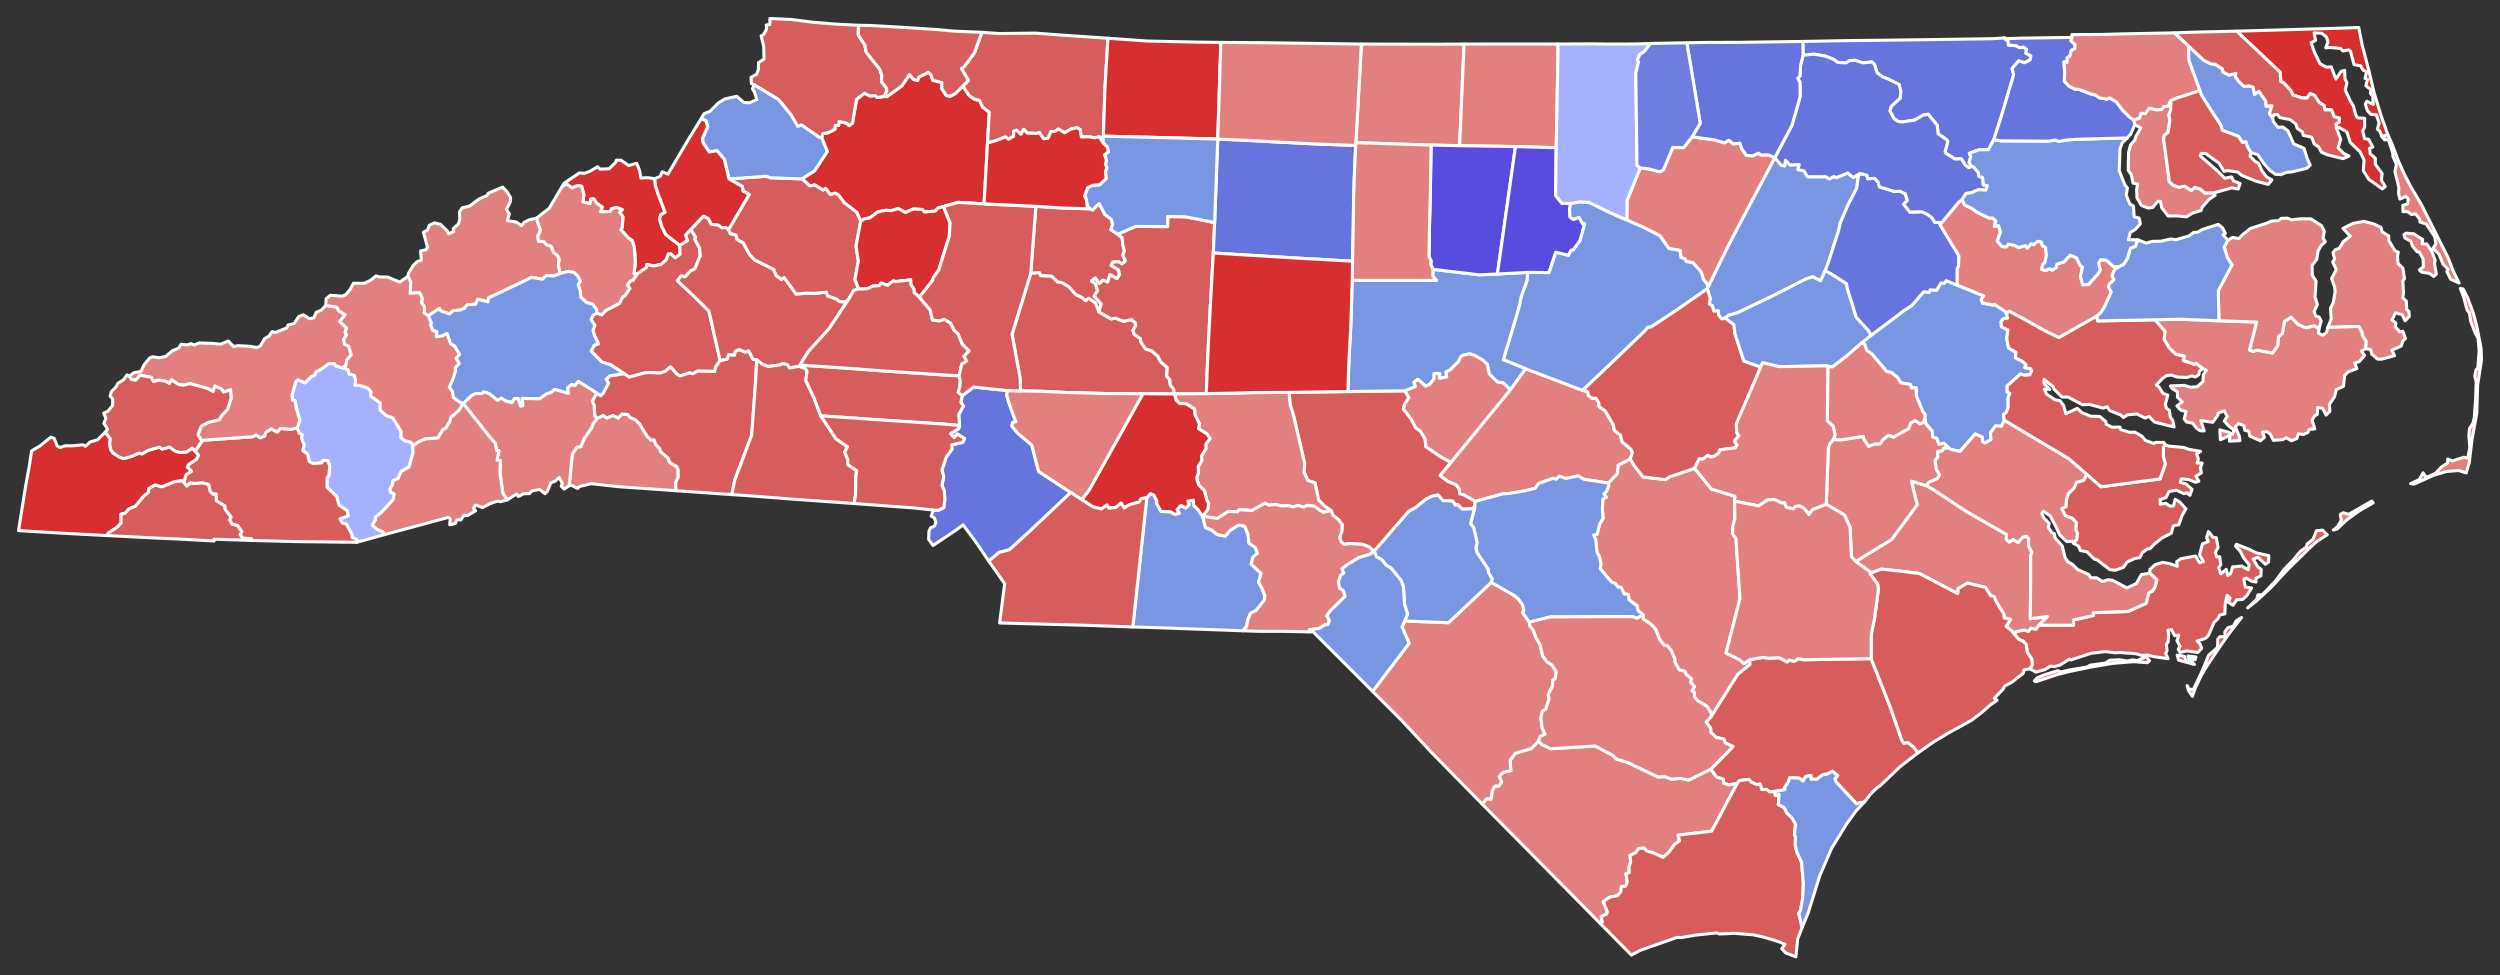 <?xml version="1.0" encoding="UTF-8" standalone="no"?>
<svg
   xmlns:dc="http://purl.org/dc/elements/1.1/"
   xmlns:cc="http://creativecommons.org/ns#"
   xmlns:rdf="http://www.w3.org/1999/02/22-rdf-syntax-ns#"
   xmlns:svg="http://www.w3.org/2000/svg"
   xmlns="http://www.w3.org/2000/svg"
   xmlns:sodipodi="http://sodipodi.sourceforge.net/DTD/sodipodi-0.dtd"
   xmlns:inkscape="http://www.inkscape.org/namespaces/inkscape"
   version="1.2"
   width="810"
   height="316"
   viewBox="0 0 810 316"
   stroke-linecap="round"
   stroke-linejoin="round"
   id="svg1545"
   sodipodi:docname="2020_North_Carolina_gubernatorial_election_results_map_by_county (1).svg"
   inkscape:version="0.92.3 (2405546, 2018-03-11)">
  <rect x="0" y="0" width="810" height="316" fill="#333333" stroke="none"/>
  <defs
     id="defs1549" />
  <sodipodi:namedview
     pagecolor="#ffffff"
     bordercolor="#666666"
     borderopacity="1"
     objecttolerance="10"
     gridtolerance="10"
     guidetolerance="10"
     inkscape:pageopacity="0"
     inkscape:pageshadow="2"
     inkscape:window-width="2092"
     inkscape:window-height="1935"
     id="namedview1547"
     showgrid="false"
     inkscape:zoom="1.2036126"
     inkscape:cx="439.88661"
     inkscape:cy="158"
     inkscape:window-x="1727"
     inkscape:window-y="11"
     inkscape:window-maximized="0"
     inkscape:current-layer="svg1545" />
  <g
     id="North Carolina"
     transform="translate(5,5)"
     stroke="white"
     stroke-width="1"
     style="fill:#e27f7f;fill-opacity:1">
    <path
       d="M 548.16 88.48 554.65 75.19 559.13 66.59 570.04 46.08 572.16 48.56 573.2 48.75 573.48 46.94 575.01 48.45 577.95 48.31 577.52 49.93 579.51 50.37 580.64 52.26 586.55 52.25 587.73 52.96 589.17 52.18 589.96 52.57 593.66 51.03 595.49 52.51 597.58 51.2 597.05 52.37 596.6 55.93 593.79 61.35 591.2 67.36 590.7 69.78 587.19 80.61 586.33 82.73 584.91 85.99 582.29 84.69 580.2 85.36 569.05 91.02 557.96 96.34 555.04 97.16 553.95 98.05 552.89 98.35 551.83 97.12 551.74 95.73 550.29 95.8 549.79 94.07 548.81 93.5 549.09 91.65 548.16 88.48 Z"
       id="Nash"
       fill="#b3c4db"
       style="fill:#7996e2;fill-opacity:1" />
    <path
       d="M 54.55 151.22 55.52 152.45 56.68 151.4 58.05 151.66 60.38 151.38 62.61 151.94 63.13 154.16 63.92 155.06 65.05 154.98 65.13 157.22 67.87 158.92 67.96 159.99 69.91 162.55 69.46 163.42 70.24 164.85 71.89 165.17 73.4 167.23 72.83 168.2 73.69 169.34 76.41 169.52 76.73 170.11 64.34 169.69 64.33 170.29 52.61 169.62 45.28 169.31 29.56 168.51 30.21 167.57 32.76 165.93 34.18 164.45 34.13 161.56 35.51 161.27 36.7 159.86 38.86 159 41.23 156.06 43.09 154.45 43.2 153.26 45.25 152.11 47.4 152.72 51.42 151.08 53.87 150.66 54.55 151.22 Z"
       id="Clay"
       fill="#b8e0da"
       style="fill:#d75d5d;fill-opacity:1" />
    <path
       d="M 297.41 160.26 299.05 160.33 300.77 159.47 301.13 156.87 300.93 153.91 300.17 152.33 300.75 149.48 300.19 147.2 301.55 143.2 303.41 140.56 303.37 139.14 306.9 138.31 307.52 137.09 305.12 135.62 304.16 136.8 302.97 135.51 305.63 133.88 305.89 132.89 305.62 129.31 307.13 126.59 306.32 125.34 306.76 123.2 310.46 120.39 321.44 121.55 321.18 122.98 321.81 125.29 324.12 131.65 323.11 131.89 322.83 133.05 324.77 135.37 329.32 139.22 331.51 147.75 341.92 154.57 328.12 167.6 322.02 173.13 318.66 174 315.37 176.81 311.46 171.04 307.05 165.04 304.96 166.62 297.3 171.73 295.88 169.75 295.98 167.15 296.46 166.05 297.81 165.39 298.22 164.17 297.71 162.78 296.69 162.24 297.41 160.26 Z"
       id="Mecklenburg"
       fill="#b1e486"
       style="fill:#6674de;fill-opacity:1" />
    <path
       d="M 598.06 106.17 601.21 103.65 611.81 95.69 614.47 93.9 618.27 89.55 620.06 89.66 620.35 88.89 622.45 89.02 623.83 86.69 624.95 86.8 625.56 85.93 629.15 87.39 637.72 90.85 636.91 92.08 637.35 93.18 640.69 93.82 641.28 93.67 644.66 95.88 645.09 96.59 645.45 98.1 644.06 98.28 643.35 99.22 643.47 100.87 645.56 101.91 645.18 104.73 645.81 107.74 648.16 109.16 648.06 110.97 650.05 111.94 651.43 113.1 651.04 114.12 652.84 114.4 653.28 115.13 652.68 116.43 650.92 116.58 649.63 116.17 645.32 120.05 645.33 122 646.19 122.47 645.61 123.79 645.66 126.91 645.02 128.67 644.14 129.3 644.37 131.13 643.49 133.12 641.53 133 639.9 135.27 640.09 137.44 638.12 138.57 637.4 138.19 637.26 136.66 634.99 135.6 630.04 141.25 627.13 140.65 626.36 140.09 624.79 138.6 623.16 139.02 622.53 137.02 621.17 136.66 621.04 134.69 619.08 132.5 618.62 130.65 618.71 129.28 617.98 128.4 615.93 123.35 615.79 120.64 614.32 120.73 613.99 119.56 610.83 119.04 609.86 117.37 607.84 115.72 606.3 115.37 601.53 109.76 599.8 108.52 599.12 106.47 598.06 106.17 Z"
       id="Pitt"
       fill="#cbdc93"
       style="fill:#7996e2;fill-opacity:1" />
    <path
       d="M 366.55 156.31 367.76 154.92 368.83 155.37 369.86 157.33 369.66 157.9 371.17 160.7 374.26 160.82 375.69 161.64 377.03 161.33 376.35 160.11 377.6 158.73 379.18 159.56 380.25 158.54 379.86 157.36 381.68 157.05 381.71 158.68 383.05 160 384.64 162.3 385.6 165.92 387.66 166.78 389.31 168.17 392.01 168.69 393.5 166.85 396.27 165.11 398.27 165.47 399.34 168.08 399.67 170.95 401.73 172.4 402.41 174.31 401.02 175.44 400.38 177.76 403.57 180.76 402.77 183.63 403.93 185.68 404.78 187.93 404.69 189.35 401.98 192.8 400.19 193.7 399.35 195.59 398.89 198.02 397.64 199.37 369.89 198.37 362.03 198.14 366.55 156.31 Z"
       id="Anson"
       fill="#e4c9a0"
       style="fill:#7996e2;fill-opacity:1" />
    <path
       d="M 723.23 191.97 726.12 189.23 726.59 187.73 728 187.68 732.33 183.19 735.04 179.46 737.9 176.55 740.29 173.67 742.25 172.25 742.51 171.24 744.43 169.72 745.52 166.97 747.49 166.75 749.02 168.28 745.78 170.35 743.81 172.09 735.97 179.76 730.97 185.19 725.89 189.91 723.23 191.97 Z M 703.93 207.54 706.49 207.87 706.21 208.75 704.28 208.57 703.93 207.54 Z M 703.62 217.15 704.21 218.18 705.6 218.5 708.57 212.24 710.6 207.3 713.48 204.76 713.57 202.05 714.22 201.3 715.92 201.26 715.85 199.72 716.84 198.35 718.58 197.91 719.52 196.17 721.26 195.07 717.19 200.33 714.11 204.71 709.43 211.75 708.14 214.01 706.28 217.9 705.36 220.58 704.1 218.8 703.62 217.15 Z M 700.41 207.27 702.75 207.64 703.26 209.08 704.84 209.13 705.99 210.28 700.88 208.88 700.41 207.27 Z M 654.13 215.63 655.04 214.61 657.32 213.66 661.68 212.29 662.8 212.71 665.27 212.12 671.32 211.1 672.21 210.51 677.08 209.85 678.57 208.92 681.74 208.75 684.1 209.18 685.99 208.8 687.37 209.02 690.4 207.8 691.45 209.08 690.74 209.71 686.24 209.38 679.72 209.91 672.41 211.13 665.79 212.51 661.73 213.51 654.64 215.88 654.13 215.63 Z M 655.62 197.55 666.83 197.58 666.77 195.88 673.3 194.41 673.21 193.51 684.52 193.11 690.35 190.46 691.18 187.14 692.38 186.47 693.16 185.3 693.83 182.87 691.55 180.72 691.55 179.5 693.27 177.96 695.64 177.22 697.9 177.59 700.42 178.47 700.27 176.96 701.61 176.02 706.39 175.16 707.67 177.33 708.91 176.95 707.65 174.78 708.61 171.2 710.5 170.48 709.94 169.21 710.53 167.22 712.15 169.16 713.08 169.18 713.65 172.43 712.78 173.95 713.23 175.43 714.17 175.36 714.52 178.01 713.86 178.97 714.55 180.92 716.3 179.48 716.78 181.43 717.75 180.79 718.34 178.68 721.37 178.41 723.42 179.61 723.72 177.96 721.87 175.61 720.87 173.63 719.32 171.96 719.61 171.36 723.77 173 726.05 174.14 730.08 175.02 730.01 177.14 728.98 177.83 726.59 175.59 725.02 176.17 726.57 178.69 727.63 179.48 727.53 181.6 725.9 182.39 725.95 183.58 724.5 183.28 722.8 182.32 722.01 182.62 722.45 185.2 724.51 185.53 723.01 187.92 721.65 189.22 719.71 189.33 718.5 191.11 716.97 190.18 717.58 188.75 716.59 187.9 715.97 190.68 715.86 193.89 714.13 194.3 713.66 195.43 712.38 196.64 710.52 200.93 709.5 201.88 706.85 202.68 707.86 203.7 708.33 205.08 707.07 206.4 703.39 205.89 701.36 206.39 700.75 205.36 701.35 204.42 700.34 202.58 700.94 200.78 699.59 200.95 698.57 198.98 697.41 199.22 697.66 200.44 697.46 203.03 696.9 203.78 697.12 205.77 696.71 206.76 697.44 208.41 692.86 207.75 690.97 207.26 688.83 207.34 686.98 206.79 681.58 206.4 680.38 206.51 677.21 206.11 672.68 206.63 665.88 208.83 665.49 208.56 662.49 210.47 660.65 210.96 659.32 210.85 657.45 212 654.6 212.76 652.71 211.69 653.43 210.4 653.26 208.47 651.84 206.39 651.51 203.88 650.51 202.78 649.11 202.18 647.73 200.59 648.12 199.66 650.81 199.09 652.22 199.52 653 198.51 654.54 198.88 655.62 197.55 Z"
       id="Carteret"
       fill="#94bbeb"
       style="fill:#d75d5d;fill-opacity:1" />
    <path
       d="M 516.1 151.5 519.02 148.46 519.26 145.73 523.16 143.71 524.62 146.04 527.37 149.51 534.59 150.42 535.85 149.51 544.04 146.75 549.51 153.45 557.15 155.79 557.02 157.39 557.1 163.15 556.43 165.61 556.35 167.95 557.44 169.45 558.76 188.9 554.24 206.59 558.62 208.72 560.02 209.99 561.93 208.71 561.99 210.3 558.12 213.43 549.34 227.27 549.58 226.34 548.12 223.94 544.92 221.94 544.04 220.82 543.96 219.37 543.21 218.79 543.98 217.43 542.73 216.1 542.96 214.89 541.25 213.46 540.93 212.52 539.04 212.03 537.61 209.39 537.7 208.61 536.41 205.68 535.09 204.14 534.16 204.08 532.62 202.07 531.44 198.86 529.65 197.02 527.46 195.63 527.35 194.2 525.67 192.79 525.42 191.27 522.76 189.34 522.62 187.61 521.2 187.44 520.25 185.32 519.24 185.19 518.26 183.99 517.09 183.55 513.51 179.32 513.69 177.55 513.26 175.57 512.38 173.78 512.04 169.92 511.33 168.33 512.46 168.11 513.3 164.73 514.38 162.94 514.17 160.14 514.3 156.75 515.47 156.08 514.67 155.01 515.5 154.23 516.24 152.36 516.1 151.5 Z"
       id="Sampson"
       fill="#d8e9e9"
       style="fill:#e27f7f;fill-opacity:1" />
    <path
       d="M 579.13 8.43 592.43 8.18 616.82 7.89 640.69 7.54 644.3 7.28 645.63 8.32 645.76 9.59 648.19 9.8 649.33 10.44 650.66 10.25 651.63 10.97 651.39 12.24 653.03 13.11 652.77 14.42 650.92 15.35 649.05 14.73 646.89 17.22 647.45 19.14 643.5 32.49 640.99 40.26 639.24 43.5 636.1 43.57 633.07 44.67 633.53 45.79 632.99 47.56 633.75 48.98 632.87 49.34 631.82 48.59 630.42 46.45 628.41 46.52 625.47 44.66 625.2 44.16 626.07 40.91 625.67 40.23 622.93 38.36 622.67 35.59 619.73 32.02 617.92 32.37 615.39 33.9 611.31 34.52 609.95 34.33 608.6 33.37 607.3 30.84 607.78 29.43 610.67 26.77 610.86 24.58 610.3 22.38 606.59 20.52 605.01 19.95 603.16 18.55 602.3 15.79 601.46 15.09 598.6 15.38 596.06 14.55 594.2 14.64 593.15 15.38 590.36 15.21 589.01 14.18 586.35 13.18 582.86 12.56 579.2 12.86 579.13 8.43 Z"
       id="Northampton"
       fill="#cdec98"
       style="fill:#6674de;fill-opacity:1" />
    <path
       d="M 719.7 5.1 751.63 4.18 759.23 3.92 760.3 9.45 762.52 17.89 764.19 24.98 766.41 32.3 768.67 38.69 766.72 39.23 766.09 37.57 765.27 36.87 765.83 34.81 764.92 32.2 763.09 32.04 762.01 30.76 761.37 28.74 761.86 27.8 763.92 28.84 763.77 26.14 763 25.19 763.25 24.12 761.54 22.78 762.1 20.68 761.29 20.4 761.79 18.21 760.67 17.76 759.81 16.32 757.72 15.96 756.55 11.54 755.89 11.16 754.12 11.54 753.37 10.71 750.07 10.37 748.55 10.49 749.27 8.56 748.76 7 747.27 5.79 744.77 5.67 745.23 8.12 743.81 8.81 744.85 11.86 746.7 15.65 748.73 16.76 750.32 16.67 751.83 20.62 753.52 18.12 754.65 17.79 754.79 20.63 755.41 21.81 754.85 24.16 756.55 27.81 757.52 29.37 758.24 32.22 758.81 33.16 761.14 33.33 761.13 36.15 760.53 37.45 761.11 39.91 762.48 40.15 763.75 42.66 762.77 43.02 762.94 44.85 764.6 46.27 764.6 48.22 766.8 51.24 766.57 53.38 767.8 55.47 766.88 56.2 762.5 53.11 760.71 50.32 760.96 46.83 759.65 44.18 756.52 41.2 755.38 37.73 752.88 36.29 752.04 36.56 751.85 35.19 752.9 34.54 752.92 33.28 751.26 32.83 750.4 30.6 748.28 30.58 748.05 29.23 746.36 28.11 744.87 25.85 743.51 25.34 742.42 26.78 740.93 26.74 737.94 25.79 737.23 24.32 734.87 21.82 733.98 21.44 733.8 18.46 719.7 5.1 Z"
       id="Currituck"
       fill="#d5bca5"
       style="fill:#d72f30;fill-opacity:1" />
    <path
       d="M 619.11 152.34 621.05 153.41 632.27 160.82 645.14 168.16 645.04 169.72 645.98 170.62 647.29 169.81 648.85 170.79 650.35 169.01 651.65 168.78 652.27 169.51 652.23 171.78 653.3 173.96 652.94 175.02 652.94 183.26 652.81 195.47 658.37 194.75 655.62 197.55 654.54 198.88 653 198.51 652.22 199.52 650.81 199.09 648.12 199.66 647.73 200.59 646.88 199.45 644.98 197.97 646.43 195.69 644.37 195.19 644.28 194.03 641.61 189.7 641.08 188.26 640.05 188.1 638.25 185.31 632.45 183.94 629.44 185.7 629.32 187.34 616.93 180.84 611.03 180.08 604.59 179.39 601.37 180.6 596.24 176.9 607.86 169.81 616.16 158.55 614.27 150.88 619.11 152.34 Z"
       id="Jones"
       fill="#dbe5d2"
       style="fill:#e27f7f;fill-opacity:1" />
    <path
       d="M 465.1 144.8 484.34 121.27 489.27 114.46 507.75 121.48 509.41 121.87 509.65 123.15 510.76 124 512.1 124.01 513.02 125.5 513.05 126.68 515.1 128.17 517.68 132.55 518.02 134.34 520.06 136.03 520.51 138.08 523.43 140.56 523.92 141.67 523.16 143.71 519.26 145.73 519.02 148.46 516.1 151.5 508.17 150.29 506.3 149.2 502.34 150.02 500.22 149.32 499.2 150.28 498.21 149.96 493.55 151.63 492.39 153.23 488.67 154.11 484.15 154.85 481.83 155.03 472.98 157.45 469.19 155.32 467.96 155.03 467.78 153.46 466.75 152.08 464.17 151.05 461.54 149.08 465.1 144.8 Z"
       id="Harnett"
       fill="#9a94d1"
       style="fill:#e27f7f;fill-opacity:1" />
    <path
       d="M 526.44 49.42 529.08 49.7 532.82 50.65 533.97 49.99 536.95 42.79 540.51 42.83 543.26 39.33 550.56 40.33 553.75 41.29 555.17 40.41 556.62 41.62 558.77 41.39 559.31 43.18 560.85 45.34 562.85 45.49 564.73 44.61 565.54 45.2 567.92 45.18 570.04 46.08 559.13 66.59 554.65 75.19 548.16 88.48 548.29 87.28 546.9 85.51 546.15 83.1 543.48 80.09 541.34 79.77 540.98 78.91 539.6 78.44 539.38 76.15 535.71 75.53 532.78 71.36 527.43 68.66 522.08 66.28 522.2 59.82 526.44 49.42 Z"
       id="Franklin"
       fill="#e8ead8"
       style="fill:#e27f7f;fill-opacity:1" />
    <path
       d="M 436.09 9.28 459.48 9.33 469.36 9.28 467.92 42.2 458.67 42.01 434.3 41.23 436.09 9.28 Z"
       id="Caswell"
       fill="#bbea90"
       style="fill:#e27f7f;fill-opacity:1" />
    <path
       d="M 207.1 52.9 207.39 55.18 208.11 57.52 210.49 63.77 209.04 64.63 208.67 65.97 209.51 68.54 210.72 70.99 215.27 74.5 215.35 77.39 213.78 78.55 212.39 77.3 211.56 77.29 210.85 79.19 209.18 80.7 206.87 81.17 204.58 80.73 204.42 81.71 201.44 83.74 200.41 83.66 200.86 80.06 200.51 75.07 199.85 72.98 198.57 72.09 196.15 69.4 196.62 68.63 196.82 65.22 195.76 63.76 196.61 62.91 194.91 62.26 193.2 62.59 192.7 63.53 189.59 63.63 190.11 62.15 188.32 60.82 187.42 59.47 186.4 59.49 186.19 60.97 183.9 60.46 184.15 58.01 183.44 55.35 182.13 55.12 180.32 55.87 178.54 54.62 177.07 55.54 177.75 54.39 182.71 51.03 184.34 51.16 186.02 50.56 188.63 49.02 189.42 49.8 192.35 49.67 194.44 47.64 194.71 46.89 196.24 46.92 198.68 48.63 201.28 47.91 202.22 50.21 202.67 52.69 204.92 52.57 207.1 52.9 Z"
       id="Mitchell"
       fill="#cde2b7"
       style="fill:#d72f30;fill-opacity:1" />
    <path
       d="M 626.36 140.09 627.13 140.65 630.04 141.25 634.99 135.6 637.26 136.66 637.4 138.19 638.12 138.57 640.09 137.44 639.9 135.27 641.53 133 643.49 133.12 644.37 131.13 665.33 143.61 671.1 148.66 670.22 150.65 667.85 151.32 666.98 153.2 665.19 154.93 664.56 157 664.44 159.17 663.07 159.76 664.17 162 666.46 162.91 667.76 164.33 667.63 166.75 668.13 167.79 667.91 169.8 666.79 170.97 666.41 170.35 664.64 170.47 662.32 168.29 661.13 165.63 659.26 162.16 657.1 160.63 656.54 161.36 657.25 162.84 658.92 164.57 658.66 165.89 659.81 167.6 660.64 167.92 660.81 169.26 663.16 171.89 664.08 175.67 664.96 176.96 666.68 178.03 668.15 179.54 671.79 181.15 672.42 182.19 674.31 182.21 676.18 183.41 678.02 182.84 679.49 183.02 684.1 185.48 687.16 184.09 688.81 181.16 691.55 180.72 693.83 182.87 693.16 185.3 692.38 186.47 691.18 187.14 690.35 190.46 684.52 193.11 673.21 193.51 673.3 194.41 666.77 195.88 666.83 197.58 655.62 197.55 658.37 194.75 652.81 195.47 652.94 183.26 652.94 175.02 653.3 173.96 652.23 171.78 652.27 169.51 651.65 168.78 650.35 169.01 648.85 170.79 647.29 169.81 645.98 170.62 645.04 169.72 645.14 168.16 632.27 160.82 621.05 153.41 619.11 152.34 619.94 151.21 622.7 150.02 623.39 148.9 622.28 147.02 621.96 144.12 622.81 143.06 622.76 141.22 624.31 141.06 624.78 140.13 626.36 140.09 Z"
       id="Craven"
       fill="#c4e4e2"
       style="fill:#e27f7f;fill-opacity:1" />
    <path
       d="M 773.88 70.99 774.63 70.54 777.06 70.77 779.94 72.58 779.77 74.02 781.28 74.05 782.92 76.48 783.99 79.39 783.76 80.35 784.37 83.84 783.51 84.56 782.15 83.59 779.55 83.14 778.89 82.43 780.19 81.46 780.06 78.84 778.89 76.69 778.12 76.55 776.6 74.66 776.15 73.16 774.19 72.11 773.88 70.99 Z M 776.03 151.7 778.86 150.39 780.08 148.2 780.94 149.45 781.75 149.46 784.13 148.32 786.1 146.24 787.97 145.07 788.11 143.72 789.55 144.36 793.27 143.14 794.55 143.46 795.22 140 794.91 136.1 795.13 133.85 796.23 132.15 796.67 130.27 797.12 124.06 797.29 118.72 796.84 116.84 797.22 114.81 797.82 114.28 798.25 108.51 797.9 104.68 796.99 102.95 795.51 99.12 795.11 96.4 794.34 95.45 793.26 91.38 792.17 88.43 793.07 88.66 794.45 91.34 796.3 96.29 797.4 100.31 798.87 107.83 799 111.69 797.74 119.87 797.47 128.96 795.94 137.31 795.06 144.77 794.05 148.21 791.6 147.45 787.64 147.76 783.45 149.02 777.12 151.86 776.03 151.7 Z M 766.72 39.23 768.67 38.69 769.98 41.59 772.05 47.06 773.99 51.46 776.04 55.36 779.66 61.51 788.17 78.48 789.89 82.94 791.75 86.69 789.01 85.48 787.77 82.91 788.24 82.32 786.53 80.55 785.23 77.36 783.31 75.46 784.22 74.01 783.86 71.69 781.12 67.61 779.08 66.92 778.97 65.97 777.63 64.28 776.33 64.5 775.01 63.55 773.57 63.58 773.52 61.54 775 61.09 775.32 59.59 774.51 58.62 772.58 59.51 772.14 57.81 772.22 55.73 770.97 50.6 771.43 48.2 770.32 45.73 770.25 44.51 768.81 40.22 767.63 40.32 766.72 39.23 Z M 761.46 107.93 761.57 105.51 760.41 103.71 760.24 102.58 759.21 100.78 749.22 101.09 750.32 98.3 750.08 94.87 750.99 93 751.56 89.63 751.43 88.01 750.43 85.28 751.96 82.38 750.8 79.86 751.45 78.91 750.89 76.87 751.6 75.95 752.95 75.44 754.2 73.32 756.49 71.54 754.12 68.99 757.36 67.38 760.87 66.72 763.99 67.51 766.43 68.66 766.81 70.1 768.92 71.42 768.98 72.94 770.98 76.24 772.04 76.73 771.77 78.14 771.95 80.38 773.52 81.83 774.04 85.26 773.51 86.02 773.73 89.89 773.5 91.48 774.64 92.57 774.78 95.28 775.48 95.87 775.62 97.54 774.26 98.92 773.32 96.96 771.09 96.37 770.05 98.67 771.26 99.67 771.08 100.93 772.63 102.55 773.5 102.31 774.36 104.68 773.49 105.5 772.99 107.13 769.97 108.46 770.82 110.25 766.58 111.37 765.31 111.35 763.44 109.7 763.09 108.27 761.46 107.93 Z"
       id="Dare"
       fill="#cee8ef"
       style="fill:#e27f7f;fill-opacity:1" />
    <path
       d="M 475.13 255.43 476.8 253.75 478.14 253.88 478.49 251.13 479.34 249.69 480.63 249.63 481.51 248.34 480.71 246.54 482.07 245.2 484.51 244.68 484.25 241.34 486 239.03 491.09 237.56 493.53 235.07 494.52 236.21 497.45 237.59 511.84 236.69 517.66 239.79 518.66 240.9 522.31 242.01 532.11 246.72 534.41 246.63 536.52 247.42 539.4 247.19 542.15 247.73 549.32 244.19 551.15 246.73 553.4 247.46 553.53 248.71 555.11 249.28 557.89 248.78 549.6 264.29 538.69 265.61 539.18 267.45 537.54 268.61 535.75 271.09 533.88 272.79 530.25 271.17 528.53 270.73 527.62 269.77 525.86 269.96 524.97 271.28 523.13 272.19 523.35 274.34 522.8 275.96 522.9 277.73 521.79 278.09 522.27 280.83 521.66 282.17 520.37 282.22 520.11 283.98 519.03 285.23 516.63 285.65 514.48 287.1 515.78 290.41 515.59 291.09 513.79 292.01 514.16 293.73 513.61 294.34 493.05 273.52 475.13 255.43 Z"
       id="Columbus"
       fill="#c7d5e6"
       style="fill:#e27f7f;fill-opacity:1" />
    <path
       d="M 188.32 96.38 189.93 96.99 191.27 95.59 195.73 93.25 196.68 91.26 197.37 90.95 199.07 88.47 198.24 87.4 199.18 86.06 200.09 85.82 201.44 83.74 204.42 81.71 204.58 80.73 206.87 81.17 209.18 80.7 210.85 79.19 211.56 77.29 212.39 77.3 213.78 78.55 215.35 77.39 215.27 74.5 217.77 72.9 217.07 71.21 218.82 69.34 220.39 71.81 220.11 72.43 221.65 75.33 221.91 77.77 220.14 82.14 218.77 82.73 217.03 84.67 215.73 84.42 214.48 85.95 219.93 91.06 224.72 95.83 228.32 111.82 226.88 113.86 226.55 115.36 220.96 115.24 219.5 116.1 218.42 115.81 215.29 116.82 214.37 116.28 212.22 113.89 210.56 115.3 208.83 115.89 205 115.69 203.79 115.85 198.85 117.19 197.22 116.06 192.74 113.14 189.96 112.3 186.51 108.74 187.52 106.86 188.89 106.38 187.51 103.5 187.12 101.98 187.73 100.44 186.5 98.58 187.1 97.23 188.32 96.38 Z"
       id="McDowell"
       fill="#bce4ec"
       style="fill:#d75d5d;fill-opacity:1" />
    <path
       d="M 750.99 166.73 752.33 165.64 753.57 163.64 753.26 161.64 754.23 161.14 755.98 161.66 763.44 157.36 763.91 157.9 759.38 160.54 755.41 163.41 752.18 166.44 750.99 166.73 Z M 693.18 98.61 701.41 98.43 713.94 98.93 726.2 99.35 723.88 108.39 724.97 108.86 726.41 108.44 731.3 109.39 732.99 106.92 733.24 104.01 734.5 103.05 735.16 99.13 737.32 97.75 739.58 100.09 742.08 101.21 744.89 100.52 746.35 101.54 746.17 102.94 747.51 103.62 748.75 102.77 749.22 101.09 759.21 100.78 760.24 102.58 760.41 103.71 761.57 105.51 761.46 107.93 760.1 108.83 761.15 110.2 759.35 112.19 757.94 112.62 758.61 114.44 755.87 115.46 754.67 116.6 754.28 120.15 751.99 121.21 751.38 123.57 749.72 126.02 749.88 128.29 748.65 129.48 747.52 127.3 745.91 127.03 745.8 129.26 744.9 129.74 744.13 131.12 745 133.97 743.17 134.15 742.77 135.1 741.31 135.79 739.66 135.53 739.19 137.07 737.43 137.81 735.78 136.83 734.6 137.44 731.59 137.67 730.59 135.68 729.52 134.86 728.01 135.03 728.68 136.7 727.36 137.83 723.94 136.29 723.62 134.68 722.3 134.42 722.01 132.89 720.3 132.26 719.2 133.27 720.49 136.17 720.75 137.76 717.33 137.93 717.5 136.08 714.41 137.48 714.24 134.27 717.02 135.03 718.3 135.76 718.86 134.36 717.12 133.04 715.68 131.44 716.6 129.89 715.64 128.08 713.67 128.86 713.52 129.65 711.91 131.82 708.05 131.26 709.14 134.61 707.9 134.56 706.72 133.8 705.42 132.11 703.44 131.73 702.69 130.72 703.28 128.33 701.53 127.87 700.32 126.52 702.07 125.22 700.49 123.71 700.51 121.92 698.83 120.94 698.22 120.04 702.79 119.87 704.64 120.46 706.87 120.32 708.75 118.63 708.89 116.44 709.83 114.95 708.69 114.41 706.57 112.81 705.94 113.11 702.34 111.81 702.72 110.42 700.03 109.85 697.83 107.78 696.14 104.94 696.46 102.39 693.18 98.61 Z"
       id="Hyde"
       fill="#f3d7d4"
       style="fill:#e27f7f;fill-opacity:1" />
    <path
       d="M 586.33 82.73 587.19 80.61 590.7 69.78 591.2 67.36 593.79 61.35 596.6 55.93 597.05 52.37 597.58 51.2 599.89 51.74 600.12 52.93 602.36 52.77 603.53 54.02 603.93 55.51 608.75 57.03 610.67 56.97 612.33 57.81 612.97 59.97 611.79 61.13 613.83 63.74 617.64 63.58 619.54 64.46 620.98 65.58 621.89 67.08 624.15 67.08 623.57 67.78 629.7 77.93 629.57 81.22 629.15 82.08 629.15 87.39 625.56 85.93 624.95 86.8 623.83 86.69 622.45 89.02 620.35 88.89 620.06 89.66 618.27 89.55 614.47 93.9 611.81 95.69 601.21 103.65 600.32 102.1 596.36 97.8 593.37 88.04 593.28 86.97 588.3 83.77 586.33 82.73 Z"
       id="Edgecombe"
       fill="#cee9e7"
       style="fill:#6674de;fill-opacity:1" />
    <path
       d="M 588.97 137.41 591.54 137.5 598.74 136.37 598.79 137.05 600.42 139.6 602.35 138.87 604.16 138.8 605.11 137.39 606.88 136 608.47 136.61 613.39 133.86 614.05 132.03 615.53 131.26 617.1 132.32 618.12 131.89 618.62 130.65 619.08 132.5 621.04 134.69 621.17 136.66 622.53 137.02 623.16 139.02 624.79 138.6 626.36 140.09 624.78 140.13 624.31 141.06 622.76 141.22 622.81 143.06 621.96 144.12 622.28 147.02 623.39 148.9 622.7 150.02 619.94 151.21 619.11 152.34 614.27 150.88 616.16 158.55 607.86 169.81 596.24 176.9 594.87 175.36 594.43 165.9 592.61 161.87 586.7 158.39 587.39 140.17 587.92 138.68 588.97 137.41 Z"
       id="Lenoir"
       fill="#e8c7b1"
       style="fill:#e27f7f;fill-opacity:1" />
    <path
       d="M 168.79 65.7 170.16 69.63 169.26 71.48 169.47 73.12 171.24 73.3 172.19 74.35 173.55 74.74 174.32 76.71 175.68 77.83 176.19 78.96 175.94 80.7 176.36 83.3 176.83 83.5 174.48 84.41 172.09 84.25 170.75 85.47 167.17 84.86 164.99 85.99 153.34 91.49 153.11 92.8 149.79 91.97 149.14 93.53 146.36 93.76 145.48 94.96 144 95.47 141.8 95.66 140.66 96.71 137.82 95.74 137.37 94.96 133.75 97.29 132.43 96.39 132.54 94.47 131.54 93.03 131.83 91.74 131.01 89.86 127.87 90.01 128.05 86.3 127.17 84.56 127.32 83.6 128.87 81.01 130.14 79.77 131.53 79.28 131.29 76.29 133.03 75.91 133.51 75.08 132.18 70.21 133.48 69.58 134.11 67.97 135.79 67.21 137.71 67.69 139.99 69.9 140.33 70.78 142.07 69.94 141.83 69.07 143.53 67.57 143.97 66.18 143.87 63.66 144.75 62.35 147.09 61.79 150.29 59.43 152.68 58.42 153.18 57.61 157.83 55.63 159.12 56.94 160.43 58.99 160.38 60.27 159.1 62.86 160.02 64.32 159.34 66.49 162.29 66.95 164.02 68.14 164.79 67.03 166.46 66.22 168.79 65.7 Z"
       id="Madison"
       fill="#f4ddd3"
       style="fill:#e27f7f;fill-opacity:1" />
    <path
       d="M 549.34 227.27 558.12 213.43 561.99 210.3 561.93 208.71 566.26 208 567.89 208.27 571.55 208.13 574.02 209.45 574.75 208.85 576.26 209.3 577.8 208.4 579.38 208.76 601.26 208.4 607.49 224.19 611.18 234.82 611.82 235.76 613.23 235.6 615.06 237.1 616.42 238.93 610.63 243.41 604.19 249.57 603 250.35 601.03 252.34 599.1 254.85 596.5 255.42 589.87 248.34 589.49 247.36 590.42 246.33 588.74 244.91 586.86 245.87 585.71 245.94 583.59 247.51 581.78 247.44 581.69 246.25 580.07 246.61 579.15 248.08 578.08 247.16 574.88 246.94 574.51 248.23 573.22 250.21 573.31 250.85 569.97 251.44 568.39 251.57 567.29 250.79 565.8 250.8 565.29 249.05 564.22 249.23 562.37 248.39 561.67 247.54 558.59 247.9 557.89 248.78 555.11 249.28 553.53 248.71 553.4 247.46 551.15 246.73 549.32 244.19 556.5 236.9 553.97 235.68 553.53 234.46 551.1 233.96 549.3 232.26 549.24 230.92 547.74 228.95 549.34 227.27 Z"
       id="Pender"
       fill="#b6a8f0"
       style="fill:#d75d5d;fill-opacity:1" />
    <path
       d="M 587.23 113.65 588.69 113.85 593.37 110.22 598.06 106.17 599.12 106.47 599.8 108.52 601.53 109.76 606.3 115.37 607.84 115.72 609.86 117.37 610.83 119.04 613.99 119.56 614.32 120.73 615.79 120.64 615.93 123.35 617.98 128.4 618.71 129.28 618.62 130.65 618.12 131.89 617.1 132.32 615.53 131.26 614.05 132.03 613.39 133.86 608.47 136.61 606.88 136 605.11 137.39 604.16 138.8 602.35 138.87 600.42 139.6 598.79 137.05 598.74 136.37 591.54 137.5 588.97 137.41 589.53 135.92 588.99 133.16 587.06 131.36 587.23 113.65 Z"
       id="Greene"
       fill="#e7d5a7"
       style="fill:#e27f7f;fill-opacity:1" />
    <path
       d="M 105.92 114.16 107.81 114.75 108.07 116.13 109.84 116.62 110.23 118.2 110.05 119.82 111.57 119.84 114.17 120.74 115.2 121.88 115.09 123.28 118.21 125.57 118.17 127.84 120.13 129.65 122.25 130.36 124.99 134.82 124.92 136.8 126.13 137.77 128.23 138.31 128.76 139.51 128.82 141.85 127.49 146.37 124.94 147.77 124.02 150.03 122.36 150.72 122.15 152.16 121.38 153.35 121.5 154.44 122.73 155.05 122.39 156.91 118.88 160.69 116.64 162.63 116.66 163.46 115.62 165.13 117.11 166.47 118.88 167.2 119.69 168.19 110.56 170.7 110.6 169.8 109.05 169.09 109.07 168.29 107.23 164.82 105.9 164.45 105.12 163.08 107.78 162.18 107.47 160.47 104.83 158.65 104.09 155.86 100.95 152.85 100.98 149.73 101.53 149.21 101.84 145.96 101.19 144.24 99.69 144.15 99.26 144.96 96.43 145.21 95.18 144.52 94.62 142.08 93.1 141.02 93.53 139.18 92.67 136.98 92.85 135.82 91.91 135.35 91.29 133.67 92.13 131.21 91.02 127.28 90.55 124.82 89.78 124.73 89.58 123.09 90.86 118.59 91.47 118.02 93.84 119.03 95.84 117.03 96.92 116.57 97.31 115.48 98.88 114.71 101.48 112.86 103.28 112.76 103.8 113.54 105.92 114.16 Z"
       id="Jackson"
       fill="#f1c9ad"
       style="fill:#a5b0ff;fill-opacity:1" />
    <path
       d="M 188.46 130.56 190.49 129.6 191.57 130.41 193.6 129.58 195.32 130.41 196.57 129.1 198.38 129.3 199.23 130.26 200.96 131.04 202.23 132.33 204.65 136.3 205.91 137.55 206.9 137.49 207.55 139.13 208.83 140.41 208.98 141.28 211.52 143.44 211.92 144.76 214.3 146.24 214.72 147.17 214.74 149.65 213.96 151.3 214.02 153.98 195.35 152.68 186.54 151.71 182.82 152.61 182.12 153.24 180.24 152.26 179.42 152.33 180.44 142.07 181.94 139.87 183.19 139.71 184.29 137.07 186.69 133.61 187.09 132.41 188.46 130.56 Z"
       id="Polk"
       fill="#a5a7e4"
       style="fill:#e27f7f;fill-opacity:1" />
    <path
       d="M 328.95 83.6 330.63 61.85 339.08 62.38 348.18 62.65 348.99 63.03 351.1 60.94 352.98 64.45 355.07 66.06 355.49 67.76 354.93 69.43 357.16 70.88 358.6 72.06 358.78 74.35 359.36 76.2 358.8 77.65 359.64 79.63 358.48 80.52 357.43 79.77 355.57 79.94 355.03 80.99 357.41 82.43 357.74 83.97 356.94 85.3 354.61 84.03 353.86 86.42 352.39 85.77 351.2 86.86 349.85 85.07 348.62 86.04 349.96 86.94 350.63 89.21 349.51 90.94 351.8 93.5 351.02 96.05 349.91 93.22 347.79 91.66 346.73 92.47 345.4 91.35 343.58 90.5 341.25 87.91 339.02 86.57 337.66 86.38 335.71 84.51 332.2 84.36 331.73 83.33 328.95 83.6 Z"
       id="Davie"
       fill="#c6edcf"
       style="fill:#d75d5d;fill-opacity:1" />
    <path
       d="M 328.95 83.6 331.73 83.33 332.2 84.36 335.71 84.51 337.66 86.38 339.02 86.57 341.25 87.91 343.58 90.5 345.4 91.35 346.73 92.47 347.79 91.66 349.91 93.22 351.02 96.05 355 98.32 356.42 98.09 359.05 99.09 361.63 98.55 362.88 99.6 362.97 100.5 362.08 102.02 362.41 103.23 364.49 104.7 364.56 105.65 366.14 108.05 368.22 108.71 370.13 110.39 371 112.16 373.19 114.07 373.02 116.9 374.01 117.99 374.14 119.61 375.34 121.24 375.38 122.57 374.83 122.65 365.31 122.57 353.92 122.52 340.48 122.17 332.82 121.79 325.65 121.65 325.5 117.44 322.9 103.34 328.95 83.6 Z"
       id="Rowan"
       fill="#abe3a6"
       style="fill:#d75d5d;fill-opacity:1" />
    <path
       d="M 624.15 67.08 629.69 60.43 630.72 59.68 631.54 61.41 633.87 62.51 635.52 63.73 639.48 65.65 640.66 65.67 641.66 66.58 641.14 68.33 642.54 68.08 643.15 70.19 642.13 73.09 643.64 74.88 645.02 74.98 645.67 74.09 647.65 74.46 649.08 75.24 651.19 74.55 651.85 75.39 653.03 73.96 653.84 74.26 655.21 73.17 656.37 73.38 656.72 74.57 657.73 75.17 658.03 77.69 657.54 80.12 656.81 80.8 656.52 82.3 657.82 82.63 659.04 82.07 659.92 82.52 661.12 81.76 661.42 80.58 663.74 79.81 665.74 77.67 667.78 78.52 669 81.06 669.74 81.51 669.06 84.64 669.83 87.28 671.64 87.18 674.71 83.77 675.44 82.47 674.93 80.26 675.57 79.15 677.47 79.29 679.95 81.5 681.77 81.34 680.17 82.29 679.28 84.4 679.96 85.58 678.42 87.07 678.16 87.97 679.06 89.64 676.87 94.39 675.77 96.21 674.37 97.42 662.1 104.39 657.68 102.27 651.11 98.59 645.99 95.85 645.09 96.59 644.66 95.88 641.28 93.67 640.69 93.82 637.35 93.18 636.91 92.08 637.72 90.85 629.15 87.39 629.15 82.08 629.57 81.22 629.7 77.93 623.57 67.78 624.15 67.08 Z"
       id="Martin"
       fill="#8e94e1"
       style="fill:#e27f7f;fill-opacity:1" />
    <path
       d="M 58.22 141.23 60.42 137.93 61.08 137.62 76.9 136.51 77.94 135.89 79.28 136.83 80.7 136.3 81.1 135.07 82.89 133.95 84.81 134.98 85.85 133.81 89.05 134.12 91.29 133.67 91.91 135.35 92.85 135.82 92.67 136.98 93.53 139.18 93.1 141.02 94.62 142.08 95.18 144.52 96.43 145.21 99.26 144.96 99.69 144.15 101.19 144.24 101.84 145.96 101.53 149.21 100.98 149.73 100.95 152.85 104.09 155.86 104.83 158.65 107.47 160.47 107.78 162.18 105.12 163.08 105.9 164.45 107.23 164.82 109.07 168.29 109.05 169.09 110.6 169.8 110.56 170.7 91.2 170.48 76.73 170.11 76.41 169.52 73.69 169.34 72.83 168.2 73.4 167.23 71.89 165.17 70.24 164.85 69.46 163.42 69.91 162.55 67.96 159.99 67.87 158.92 65.13 157.22 65.05 154.98 63.92 155.06 63.13 154.16 62.61 151.94 60.38 151.38 58.05 151.66 56.68 151.4 55.52 152.45 54.55 151.22 55.29 148.75 57.03 147.68 55.63 146.34 56.23 145.39 58.64 143.79 59.3 142.49 58.22 141.23 Z"
       id="Macon"
       fill="#c6a2a0"
       style="fill:#d75d5d;fill-opacity:1" />
    <path
       d="M 29.11 135 30.74 137.17 30.54 138.92 30.87 140.64 31.63 141.73 33.46 142.99 34.99 143.57 37.24 143.01 40.08 141.81 41 142.07 42.86 140.96 46.68 139.84 47.49 140.51 49.95 139.85 51.86 141.22 53.45 141.6 55.36 141.48 57.33 140.18 58.22 141.23 59.3 142.49 58.64 143.79 56.23 145.39 55.63 146.34 57.03 147.68 55.29 148.75 54.55 151.22 53.87 150.66 51.42 151.08 47.4 152.72 45.25 152.11 43.2 153.26 43.09 154.45 41.23 156.06 38.86 159 36.7 159.86 35.51 161.27 34.13 161.56 34.18 164.45 32.76 165.93 30.21 167.57 29.56 168.51 18.35 167.93 1 166.92 3.32 152.4 4.54 145.78 5.24 141.08 8.03 139.44 11.48 136.63 12.53 137.01 13.54 139.53 14.48 139.99 16.14 139.43 18.6 139.44 21.9 139.1 22.65 139.61 24.25 138.17 26.58 137.51 29.11 135 Z"
       id="Cherokee"
       fill="#a0abe9"
       style="fill:#d72f30;fill-opacity:1" />
    <path
       d="M 188.33 122.36 189.59 123.19 190.42 122.43 192.16 119.14 191.39 117.87 192.58 116.77 197.22 116.06 198.85 117.19 203.79 115.85 205 115.69 208.83 115.89 210.56 115.3 212.22 113.89 214.37 116.28 215.29 116.82 218.42 115.81 219.5 116.1 220.96 115.24 226.55 115.36 226.88 113.86 228.32 111.82 230.6 111.34 231.07 109.89 232.98 110.03 233.15 108.91 234.41 108.21 236.53 109.12 237.59 108.64 238.99 111.44 240.18 111.59 239.82 118.67 238.54 136.01 233.03 150.64 232.13 155.25 214.02 153.98 213.96 151.3 214.74 149.65 214.72 147.17 214.3 146.24 211.92 144.76 211.52 143.44 208.98 141.28 208.83 140.41 207.55 139.13 206.9 137.49 205.91 137.55 204.65 136.3 202.23 132.33 200.96 131.04 199.23 130.26 198.38 129.3 196.57 129.1 195.32 130.41 193.6 129.58 191.57 130.41 190.49 129.6 188.46 130.56 187.7 129.75 187.51 126.41 186.92 125 188.33 122.36 Z"
       id="Rutherford"
       fill="#9fc4c7"
       style="fill:#d75d5d;fill-opacity:1" />
    <path
       d="M 177.07 55.54 178.54 54.62 180.32 55.87 182.13 55.12 183.44 55.35 184.15 58.01 183.9 60.46 186.19 60.97 186.4 59.49 187.42 59.47 188.32 60.82 190.11 62.15 189.59 63.63 192.7 63.53 193.2 62.59 194.91 62.26 196.61 62.91 195.76 63.76 196.82 65.22 196.62 68.63 196.15 69.4 198.57 72.09 199.85 72.98 200.51 75.07 200.86 80.06 200.41 83.66 201.44 83.74 200.09 85.82 199.18 86.06 198.24 87.4 199.07 88.47 197.37 90.95 196.68 91.26 195.73 93.25 191.27 95.59 189.93 96.99 188.32 96.38 188.31 95.28 186.99 93.53 185.06 93.06 183.15 91.27 182.98 89.2 182.29 87.2 183.03 86.13 182.11 84.36 181 83.3 179.22 82.94 176.83 83.5 176.36 83.3 175.94 80.7 176.19 78.96 175.68 77.83 174.32 76.71 173.55 74.74 172.19 74.35 171.24 73.3 169.47 73.12 169.26 71.48 170.16 69.63 168.79 65.7 172.9 62.53 177.07 55.54 Z"
       id="Yancey"
       fill="#d5d6f7"
       style="fill:#e27f7f;fill-opacity:1" />
    <path
       d="M 570.04 46.08 575.64 35.49 578.25 26.25 578.19 21.63 577.46 20.37 578.19 19.62 578.38 16.2 579.2 12.86 582.86 12.56 586.35 13.18 589.01 14.18 590.36 15.21 593.15 15.38 594.2 14.64 596.06 14.55 598.6 15.38 601.46 15.09 602.3 15.79 603.16 18.55 605.01 19.95 606.59 20.52 610.3 22.38 610.86 24.58 610.67 26.77 607.78 29.43 607.3 30.84 608.6 33.37 609.95 34.33 611.31 34.52 615.39 33.9 617.92 32.37 619.73 32.02 622.67 35.59 622.93 38.36 625.67 40.23 626.07 40.91 625.2 44.16 625.47 44.66 628.41 46.52 630.42 46.45 631.82 48.59 632.87 49.34 633.75 48.98 634.35 48.97 635.95 50.85 636.21 52.15 637.37 52.52 637.6 54.9 638.91 55.17 638.41 56.62 636.09 56.43 633.83 57.42 631.96 57.7 630.72 59.68 629.69 60.43 624.15 67.08 621.89 67.08 620.98 65.58 619.54 64.46 617.64 63.58 613.83 63.74 611.79 61.13 612.97 59.97 612.33 57.81 610.67 56.97 608.75 57.03 603.93 55.51 603.53 54.02 602.36 52.77 600.12 52.93 599.89 51.74 597.58 51.2 595.49 52.51 593.66 51.03 589.96 52.57 589.17 52.18 587.73 52.96 586.55 52.25 580.64 52.26 579.51 50.37 577.52 49.93 577.95 48.31 575.01 48.45 573.48 46.94 573.2 48.75 572.16 48.56 570.04 46.08 Z"
       id="Halifax"
       fill="#c7f1bc"
       style="fill:#6674de;fill-opacity:1" />
    <path
       d="M 412.68 122.13 431.72 121.86 450.19 121.62 451.46 123.85 450.02 126.07 449.71 127.48 452.26 130.75 453.73 133.65 455.19 134.63 456.71 137.16 457.01 139.71 461.64 142.91 465.1 144.8 461.54 149.08 464.17 151.05 466.75 152.08 467.78 153.46 467.96 155.03 469.19 155.32 472.98 157.45 472.82 159.4 471.54 159.85 468.75 159.97 467.29 158.49 466.51 158.66 465.68 157.36 462.52 157.21 460.92 155.39 459.13 155.74 457.19 156.62 453.62 159.5 451.37 160.75 440.2 173.65 438.53 172.17 436.37 171.37 432.01 171.11 430.6 171.4 429.63 170.71 429.02 169.16 429.74 167.19 429.85 165 428.83 163.53 426.95 162.01 426.23 160.4 424.19 159.02 422.25 157.04 421.05 151.44 418.75 150.7 417.52 148.02 417.72 145.24 414.08 129.54 412.98 126.05 412.68 122.13 Z"
       id="Moore"
       fill="#ccdfe7"
       style="fill:#d75d5d;fill-opacity:1" />
    <path
       d="M 218.82 69.34 222.89 65 224.51 65.81 225.47 67.67 227.74 67.88 228.87 68.78 230.14 68.67 231.04 69.4 231.65 70.67 233.5 71.14 233.79 72.59 235.8 73.66 237.83 77.39 239.46 79.18 245.69 82.28 246.46 84.27 248.19 85.5 249.06 84.92 252.93 90.25 256.5 89.97 258.82 90.06 262.79 89.65 263.11 90.84 266.1 91.91 266.91 92.68 268.88 92.83 270.1 91.74 263.67 101.46 256.86 108.97 254.19 113.27 253.98 113.69 250.77 114.22 250.14 113.23 248.61 112.78 247.74 113.25 244.03 113.72 242.06 113.12 240.18 111.59 238.99 111.44 237.59 108.64 236.53 109.12 234.41 108.21 233.15 108.91 232.98 110.03 231.07 109.89 230.6 111.34 228.32 111.82 224.72 95.83 219.93 91.06 214.48 85.95 215.73 84.42 217.03 84.67 218.77 82.73 220.14 82.14 221.91 77.77 221.65 75.33 220.11 72.43 220.39 71.81 218.82 69.34 Z"
       id="Burke"
       fill="#cad1f8"
       style="fill:#d75d5d;fill-opacity:1" />
    <path
       d="M 601.37 180.6 604.59 179.39 611.03 180.08 616.93 180.84 629.32 187.34 629.44 185.7 632.45 183.94 638.25 185.31 640.05 188.1 641.08 188.26 641.61 189.7 644.28 194.03 644.37 195.19 646.43 195.69 644.98 197.97 646.88 199.45 647.73 200.59 649.11 202.18 650.51 202.78 651.51 203.88 651.84 206.39 653.26 208.47 653.43 210.4 652.71 211.69 650.75 212.06 650.52 213.13 646.81 216.06 644.52 217.29 643.92 218.39 641.14 221.24 642.05 221.88 639.74 223.5 637.19 225.76 633.89 228.3 626.03 232.64 621.37 235.47 616.42 238.93 615.06 237.1 613.23 235.6 611.82 235.76 611.18 234.82 607.49 224.19 601.26 208.4 601.28 201.38 601.42 199.72 602.36 195.32 603.59 186.1 603.36 184.23 600.9 180.91 601.37 180.6 Z"
       id="Onslow"
       fill="#f1c1ac"
       style="fill:#d75d5d;fill-opacity:1" />
    <path
       d="M 633.75 48.98 632.99 47.56 633.53 45.79 633.07 44.67 636.1 43.57 639.24 43.5 640.99 40.26 643.25 40.63 658.8 40.74 660.8 40.37 662.09 40.78 664.53 40.38 668.13 40.12 684.24 39.68 682.58 41.32 681.86 43.29 681.64 50.31 683.53 55.05 684.27 55.88 683.9 58.25 685.11 61.16 686.23 61.73 686.47 65.24 688.08 65.67 688.48 67.5 686.91 69.26 685.19 70.38 684.61 72.68 687.61 72.69 686.91 74.84 685.26 75.51 684.35 78.7 683.11 80.66 681.77 81.34 679.95 81.5 677.47 79.29 675.57 79.15 674.93 80.26 675.44 82.47 674.71 83.77 671.64 87.18 669.83 87.28 669.06 84.64 669.74 81.51 669 81.06 667.78 78.52 665.74 77.67 663.74 79.81 661.42 80.58 661.12 81.76 659.92 82.52 659.04 82.07 657.82 82.63 656.52 82.3 656.81 80.8 657.54 80.12 658.03 77.69 657.73 75.17 656.72 74.57 656.37 73.38 655.21 73.17 653.84 74.26 653.03 73.96 651.85 75.39 651.19 74.55 649.08 75.24 647.65 74.46 645.67 74.09 645.02 74.98 643.64 74.88 642.13 73.09 643.15 70.19 642.54 68.08 641.14 68.33 641.66 66.58 640.66 65.67 639.48 65.65 635.52 63.73 633.87 62.51 631.54 61.41 630.72 59.68 631.96 57.7 633.83 57.42 636.09 56.43 638.41 56.62 638.91 55.17 637.6 54.9 637.37 52.52 636.21 52.15 635.95 50.85 634.35 48.97 633.75 48.98 Z"
       id="Bertie"
       fill="#a0eaa0"
       style="fill:#7996e2;fill-opacity:1" />
    <path
       d="M 671.1 148.66 675.75 152.71 694.86 150.16 696.58 145.29 695.92 143.02 695.97 139.86 696.52 139.12 697.71 139.54 702.54 139.99 704.39 140.63 708 141.24 706.7 142.12 707.3 143.71 706.84 145.01 708.48 145.02 707.95 146.48 708.24 148.24 706.47 149.29 707.43 150.91 706.35 151.27 704.19 150.39 701.76 150.15 701.4 151.31 703.3 151.8 705.21 153.54 704.53 155.48 703.52 154.67 702.57 154.97 700.16 153.81 697.77 154.26 696.79 156.2 694.87 156.86 694.95 158.36 696.75 158.06 697.99 158.97 699.21 158.94 699.76 156.77 701.17 157.59 703.24 159.84 701.95 162.13 700.9 165.04 699.17 165.36 698.46 167.79 695.56 169.25 693.05 171.27 691.6 172.78 690.81 172.82 689.11 174.05 688.32 175.66 686.67 175.97 684.21 177.08 683.01 178.82 680.34 179.77 678.57 179.55 674.31 176.28 673.6 176.18 671.17 173.77 669.01 173.36 668.49 171.99 666.79 170.97 667.91 169.8 668.13 167.79 667.63 166.75 667.76 164.33 666.46 162.91 664.17 162 663.07 159.76 664.44 159.17 664.56 157 665.19 154.93 666.98 153.2 667.85 151.32 670.22 150.65 671.1 148.66 Z"
       id="Pamlico"
       fill="#e9dec5"
       style="fill:#d75d5d;fill-opacity:1" />
    <path
       d="M 375.45 122.56 385.84 122.52 394.46 122.39 400.7 122.2 412.68 122.13 412.98 126.05 414.08 129.54 417.72 145.24 417.52 148.02 418.75 150.7 421.05 151.44 422.25 157.04 424.19 159.02 426.23 160.4 423.72 161.03 420.91 159.08 418.7 158.73 417.29 159.3 415.48 158.73 414.06 159.29 412.35 158.82 410.22 158.93 408.41 158.48 406.11 158.7 404.89 158.02 400.6 160.42 396.49 160.11 396 160.83 392.95 160.69 389.38 163 384.64 162.3 386.33 160.02 386.61 158.19 385.97 156.97 385.23 154.05 383.36 152.09 382.72 149.98 383.28 148.14 383.24 146.14 384.38 144.24 384.26 142.72 385.73 140.31 385.7 138.82 387.04 137.14 386.11 135.64 383.3 133.86 383.64 132.38 382.15 129.36 382.04 127.55 379.24 125.8 377.28 125.76 376.12 124.72 375.45 122.56 Z"
       id="Montgomery"
       fill="#cfdbb3"
       style="fill:#e27f7f;fill-opacity:1" />
    <path
       d="M 261.22 39.64 261.61 38.24 263.23 38.05 265.52 36.88 265.6 35.67 266.71 35.62 266.86 34.32 269.35 34.94 270.11 35.72 271.2 34.87 272.51 27.22 275.06 25.18 276.85 26.1 278.61 25.97 279.2 26.58 281.46 26.25 282.34 26.33 287.24 22.78 289.66 19.19 290.98 20.69 292.32 21.1 292.71 19.98 295.72 18.46 296.61 19.21 297.18 20.97 300.14 21.77 300.14 23.72 301.62 25.96 302.77 26.19 304.48 25.34 306.97 22.9 309.13 26.06 310.71 27.1 312.37 27.56 313.41 29.73 315.55 31.37 314.96 41.25 313.84 61.06 305.46 60.56 300.69 61.91 298.93 62.37 298.1 63.4 294.47 63.7 293.88 62.88 290.98 62.72 288.35 63.84 286.01 62.58 283.77 63.25 282 63.13 279.27 63.71 276.82 65.61 275.12 65.9 273.86 66.71 272.57 63.8 268.55 60.7 266.65 58.16 265.55 57.6 264.05 58.06 262.48 56.02 261.71 56.63 258.95 54.94 257.38 55.23 254.83 52.96 258.92 50.32 263.04 44.06 261.22 39.64 Z"
       id="Wilkes"
       fill="#dbf1e7"
       style="fill:#d72f30;fill-opacity:1" />
    <path
       d="M 273.14 3.2 273.08 6.34 275.2 9.55 275.66 11.92 280.01 17.4 280.7 19.39 280.59 21.43 282.23 23.54 282.33 24.55 281.46 26.25 279.2 26.58 278.61 25.97 276.85 26.1 275.06 25.18 272.51 27.22 271.2 34.87 270.11 35.72 269.35 34.94 266.86 34.32 266.71 35.62 265.6 35.67 265.52 36.88 263.23 38.05 261.61 38.24 261.22 39.64 260.44 39.51 254.68 35.51 253.43 35.95 251.39 32.39 247.25 27.27 239.35 22.49 238.46 22.07 238.34 20.05 240.14 19.07 240.73 17.49 240.76 15.28 242.53 14.15 242.46 10.09 241.61 6.62 242.33 6.26 243.34 4.51 243.28 3.1 244.45 2.91 244.46 1 251.24 1.3 258.3 2.2 265.27 2.78 273.14 3.2 Z"
       id="Ashe"
       fill="#b1d9cd"
       style="fill:#d75d5d;fill-opacity:1" />
    <path
       d="M 557.89 248.78 558.59 247.9 561.67 247.54 562.37 248.39 564.22 249.23 565.29 249.05 565.8 250.8 567.29 250.79 568.39 251.57 569.97 251.44 570.21 252.77 571.41 252.38 571.18 255.71 573.07 256.61 573.9 258.37 575.72 260.12 576.76 262.05 576.39 265.46 576.74 266.13 576.65 268.71 577.14 270.93 578.69 274.28 579.29 281.29 579.08 285.88 578.41 289.85 577.81 290.93 578.89 295.53 577.45 299.23 576.86 305 573.57 303.75 572.28 302.36 573.31 300.96 571.47 300.18 566.63 298.68 563.12 297.88 556.89 297.38 552.1 297.62 551.23 297.26 544.3 297.98 539.8 298.77 538.36 298.72 526.55 302.86 523.57 304.44 513.61 294.34 514.16 293.73 513.79 292.01 515.59 291.09 515.78 290.41 514.48 287.1 516.63 285.65 519.03 285.23 520.11 283.98 520.37 282.22 521.66 282.17 522.27 280.83 521.79 278.09 522.9 277.73 522.8 275.96 523.35 274.34 523.13 272.19 524.97 271.28 525.86 269.96 527.62 269.77 528.53 270.73 530.25 271.17 533.88 272.79 535.75 271.09 537.54 268.61 539.18 267.45 538.69 265.61 549.6 264.29 557.89 248.78 Z"
       id="Brunswick"
       fill="#8cd4d9"
       style="fill:#d75d5d;fill-opacity:1" />
    <path
       d="M 313.12 5.48 318.78 5.87 330.56 5.73 337.64 6.28 353.97 7.39 353.03 23.27 352.48 39.11 352.38 41.29 351.16 39.28 349.7 39.67 348.08 39.34 345.37 39.39 344.94 36.98 343.98 36.36 342.01 36.81 339.97 38.01 337.91 36.82 336.8 37.61 335.51 37.63 334.56 39.81 333.09 39.96 331.8 37.99 330.85 38.24 327.77 38.11 326.73 36.91 325.77 38.49 324.33 37.18 323.44 37.52 323.44 39.15 321.75 40.1 320.77 39.38 317.03 40.8 314.96 41.25 315.55 31.37 313.41 29.73 312.37 27.56 310.71 27.1 309.13 26.06 306.97 22.9 308.78 21.06 306.5 17.24 307.38 16.62 310.74 12.09 313.12 5.48 Z"
       id="Surry"
       fill="#e8e1ac"
       style="fill:#d75d5d;fill-opacity:1" />
    <path
       d="M 472.82 159.4 472.98 157.45 481.83 155.03 484.15 154.85 488.67 154.11 492.39 153.23 493.55 151.63 498.21 149.96 499.2 150.28 500.22 149.32 502.34 150.02 506.3 149.2 508.17 150.29 516.1 151.5 516.24 152.36 515.5 154.23 514.67 155.01 515.47 156.08 514.3 156.75 514.17 160.14 514.38 162.94 513.3 164.73 512.46 168.11 511.33 168.33 512.04 169.92 512.38 173.78 513.26 175.57 513.69 177.55 513.51 179.32 517.09 183.55 518.26 183.99 519.24 185.19 520.25 185.32 521.2 187.44 522.62 187.61 522.76 189.34 525.42 191.27 525.67 192.79 527.35 194.2 525.41 195.33 523.83 194.77 497.24 194.9 490.49 196.61 488.22 193.46 488.7 192.78 488.26 190.96 486.97 189.13 485.69 188.04 478.12 183.72 478.48 182.59 477.27 180.58 477.13 179.41 473.47 173.91 473.21 172.38 473.55 170.8 472.47 165.93 471.44 164.71 472.82 159.4 Z"
       id="Cumberland"
       fill="#f5e3cd"
       style="fill:#7996e2;fill-opacity:1" />
    <path
       d="M 133.75 97.29 137.37 94.96 137.82 95.74 140.66 96.71 141.8 95.66 144 95.47 145.48 94.96 146.36 93.76 149.14 93.53 149.79 91.97 153.11 92.8 153.34 91.49 164.99 85.99 167.17 84.86 170.75 85.47 172.09 84.25 174.48 84.41 176.83 83.5 179.22 82.94 181 83.3 182.11 84.36 183.03 86.13 182.29 87.2 182.98 89.2 183.15 91.27 185.06 93.06 186.99 93.53 188.31 95.28 188.32 96.38 187.1 97.23 186.5 98.58 187.73 100.44 187.12 101.98 187.51 103.5 188.89 106.38 187.52 106.86 186.51 108.74 189.96 112.3 192.74 113.14 197.22 116.06 192.58 116.77 191.39 117.87 192.16 119.14 190.42 122.43 189.59 123.19 188.33 122.36 182.43 118.61 181.26 119.93 180.24 119.59 178.85 120.71 179.21 122.47 174.71 121.18 173.45 122.21 172.13 122.6 169.86 124.22 164.18 124.08 164.45 126.47 163.66 126.62 162.83 124.07 161.7 124.16 160.82 125.45 158.67 124.87 157.44 123.99 156.19 124.74 153.51 122.55 151.72 122 151.07 122.57 149.23 122.47 147.85 123.14 145.11 125.76 144.18 125.5 141.9 123.82 141.54 121.84 140.55 120.44 141.76 117.72 142.56 115.05 142.49 114.16 143.74 112.78 142.76 111.1 143.85 109.83 142.28 107.15 140.98 106.37 139.8 103.05 138.16 103.89 136.37 104.08 136.5 102.4 135.26 102.13 134.46 100.21 134.71 99.59 133.75 97.29 Z"
       id="Buncombe"
       fill="#c8e9c4"
       style="fill:#7996e2;fill-opacity:1" />
    <path
       d="M 704.04 9.89 708.95 14.47 711.34 15.67 712.76 15.83 715.05 17.33 715.25 18.33 717.22 19.35 719.42 18.76 719.23 19.75 720.39 21.41 722.12 23.04 723.66 22.82 725.02 23.22 725.46 25.56 726.89 24.56 729.12 27.79 729.22 29.41 731.12 29.22 730.31 31.81 731.33 33.18 731.57 34.35 733.09 36.28 734.56 36.11 736.29 37.38 738.15 41.6 741.49 43.05 742.59 46.47 743.51 48.5 742.43 49.53 737.65 50.68 735.81 50.84 734.03 51.59 732.16 51.45 730.4 50.17 728.44 47.92 726.5 45.07 724.31 44.49 723.09 42.43 722.68 40.94 721.56 41.17 720.23 39.15 715.07 37.26 714.48 35.41 712.58 32.63 708.34 25.94 707.74 24.36 704.15 14.5 704.04 9.89 Z"
       id="Pasquotank"
       fill="#f1f2cb"
       style="fill:#7996e2;fill-opacity:1" />
    <path
       d="M 719.7 5.1 733.8 18.46 733.98 21.44 734.87 21.82 737.23 24.32 737.94 25.79 740.93 26.74 742.42 26.78 743.51 25.34 744.87 25.85 746.36 28.11 748.05 29.23 748.28 30.58 750.4 30.6 751.26 32.83 752.92 33.28 752.9 34.54 751.85 35.19 752.04 36.56 753.4 40.16 752.54 42.87 754.34 44.7 756.08 45.56 754.16 46.4 749.12 45.17 747.15 44.32 746.28 42.63 744.82 41.68 743.99 39.47 741.24 38.83 740.97 37.71 739.3 36.6 738.83 35.14 736.98 33.75 733.63 33.09 732.9 32.09 731.81 32.17 731.33 33.18 730.31 31.81 731.12 29.22 729.22 29.41 729.12 27.79 726.89 24.56 725.46 25.56 725.02 23.22 723.66 22.82 722.12 23.04 720.39 21.41 719.23 19.75 719.42 18.76 717.22 19.35 715.25 18.33 715.05 17.33 712.76 15.83 711.34 15.67 708.95 14.47 704.04 9.89 699.48 5.65 706.23 5.41 719.7 5.1 Z"
       id="Camden"
       fill="#c9dfd9"
       style="fill:#d75d5d;fill-opacity:1" />
    <path
       d="M 450.13 196.19 464.29 196.76 478.12 183.72 485.69 188.04 486.97 189.13 488.26 190.96 488.7 192.78 488.22 193.46 490.49 196.61 490.69 197.76 491.77 199.16 492.75 201.79 493.97 203.76 494.82 207.52 496.31 209.47 497.77 210.37 499.23 212.58 498.9 214.92 498.12 215.36 497.97 217.41 496.64 220.05 496.91 221.45 495.83 224.77 494.7 225.48 494.26 227.67 494.64 230.75 495.58 232.94 494.03 233.61 493.53 235.07 491.09 237.56 486 239.03 484.25 241.34 484.51 244.68 482.07 245.2 480.71 246.54 481.51 248.34 480.63 249.63 479.34 249.69 478.49 251.13 478.14 253.88 476.8 253.75 475.13 255.43 458.9 238.89 449.07 228.37 439.73 219.01 451.57 203.39 449.24 198.19 450.13 196.19 Z"
       id="Robeson"
       fill="#e0e6ec"
       style="fill:#e27f7f;fill-opacity:1" />
    <path
       d="M 100.56 93.97 104.16 94.53 104.81 95.76 106.83 96.96 105.11 99.19 107.29 101.29 106.82 102.73 107.3 103.44 106.38 104.96 106.62 106.48 107.95 107.17 108.81 109.93 107.37 111.63 107.06 113.4 105.92 114.16 103.8 113.54 103.28 112.76 101.48 112.86 98.88 114.71 97.31 115.48 96.92 116.57 95.84 117.03 93.84 119.03 91.47 118.02 90.86 118.59 89.58 123.09 89.78 124.73 90.55 124.82 91.02 127.28 92.13 131.21 91.29 133.67 89.05 134.12 85.85 133.81 84.81 134.98 82.89 133.95 81.1 135.07 80.7 136.3 79.28 136.83 77.94 135.89 76.9 136.51 61.08 137.62 60.42 137.93 59.14 135.89 60.23 133.02 62.47 131.86 66.05 130.98 66.79 129.68 68.74 127.58 69.87 124.07 69.69 121.29 67.46 122.05 66.74 121.02 64.6 120.11 64.08 121.83 62.15 120.85 56.56 119.29 54.38 119.82 52.8 119.55 50.53 118.09 49.91 119.26 48.64 118.54 46.53 118.18 44.74 118.62 43.97 117.26 40.39 116.57 38.99 118.16 37.6 118 36.88 116.88 38.36 115.76 40.65 115.38 41.7 113.17 43.49 110.99 44.41 110.6 46.56 110.92 48.64 110.51 50.81 108.67 52.85 107.8 53.67 106.55 55.62 106.75 56.92 106.34 57.99 106.78 59.49 106.12 63.9 106.26 66.42 106.52 68.98 105.5 70.68 107.29 72.12 106.99 76.2 107.22 78.18 107.6 79.35 107.08 80.73 104.71 82.17 103.93 83.12 102.46 84.32 102.72 87.95 101.21 88.34 100.3 90.32 99.82 91.8 97.56 93.31 97.01 95.25 98.27 96.66 98.01 97.45 96.2 99.08 95.5 100.56 93.97 Z"
       id="Swain"
       fill="#abea9a"
       style="fill:#e27f7f;fill-opacity:1" />
    <path
       d="M 472.82 159.4 471.44 164.71 472.47 165.93 473.55 170.8 473.21 172.38 473.47 173.91 477.13 179.41 477.27 180.58 478.48 182.59 478.12 183.72 464.29 196.76 450.13 196.19 451.04 193.96 450.06 190.83 449.71 185.09 448.99 183.13 445.62 178.98 444.08 178.12 442.66 176.28 441.03 175.47 440.2 173.65 451.37 160.75 453.62 159.5 457.19 156.62 459.13 155.74 460.92 155.39 462.52 157.21 465.68 157.36 466.51 158.66 467.29 158.49 468.75 159.97 471.54 159.85 472.82 159.4 Z"
       id="Hoke"
       fill="#ddefea"
       style="fill:#7996e2;fill-opacity:1" />
    <path
       d="M 644.3 7.28 645.34 7.51 650.45 7.35 666.31 7.12 665.98 8.2 667.33 9.44 667.24 10.74 666.11 11.35 665.62 13.24 664.81 13.65 664.71 15.19 663.72 15.03 663.96 18.55 663.85 21.28 665.4 22.95 667.39 23.91 668.43 23.92 672.6 25.51 674 25.77 675.13 26.67 677.52 27.1 678.57 26.72 680.75 28.07 682.88 30.9 685.16 33.09 686.39 33.88 686.67 35.4 685.39 38.42 684.24 39.68 668.13 40.12 664.53 40.38 662.09 40.78 660.8 40.37 658.8 40.74 643.25 40.63 640.99 40.26 643.5 32.49 647.45 19.14 646.89 17.22 649.05 14.73 650.92 15.35 652.77 14.42 653.03 13.11 651.39 12.24 651.63 10.97 650.66 10.25 649.33 10.44 648.19 9.8 645.76 9.59 645.63 8.32 644.3 7.28 Z"
       id="Hertford"
       fill="#b1dec6"
       style="fill:#6674de;fill-opacity:1" />
    <path
       d="M 231.2 52.98 243.32 52.1 244.58 52.59 254.83 52.96 257.38 55.23 258.95 54.94 261.71 56.63 262.48 56.02 264.05 58.06 265.55 57.6 266.65 58.16 268.55 60.7 272.57 63.8 273.86 66.71 272.37 74.72 273.11 79.58 272.01 85.54 273.04 88.22 272.81 88.68 271.55 89.18 270.1 91.74 268.88 92.83 266.91 92.68 266.1 91.91 263.11 90.84 262.79 89.65 258.82 90.06 256.5 89.97 252.93 90.25 249.06 84.92 248.19 85.5 246.46 84.27 245.69 82.28 239.46 79.18 237.83 77.39 235.8 73.66 233.79 72.59 233.5 71.14 231.65 70.67 231.04 69.4 237.74 57.99 235.73 56.88 235.54 55.45 231.2 52.98 Z"
       id="Caldwell"
       fill="#cbe8db"
       style="fill:#d75d5d;fill-opacity:1" />
    <path
       d="M 569.97 251.44 573.31 250.85 573.22 250.21 574.51 248.23 574.88 246.94 578.08 247.16 579.15 248.08 580.07 246.61 581.69 246.25 581.78 247.44 583.59 247.51 585.71 245.94 586.86 245.87 588.74 244.91 590.42 246.33 589.49 247.36 589.87 248.34 596.5 255.42 599.1 254.85 596.45 257.64 593.29 261.99 588.47 269.8 584.68 278.54 580.82 290.84 578.89 295.53 577.81 290.93 578.41 289.85 579.08 285.88 579.29 281.29 578.69 274.28 577.14 270.93 576.65 268.71 576.74 266.13 576.39 265.46 576.76 262.05 575.72 260.12 573.9 258.37 573.07 256.61 571.18 255.71 571.41 252.38 570.21 252.77 569.97 251.44 Z"
       id="New Hanover"
       fill="#b0d0de"
       style="fill:#7996e2;fill-opacity:1" />
    <path
       d="M 490.01 83.24 496.83 83.31 499.05 76.7 503.13 77.7 503.99 76.06 504.69 75.99 506.88 72.98 508.4 67.47 507.72 67.51 506.6 65.48 504.8 66.15 503.6 65.3 503.53 62.56 503.79 60.96 506.69 60.4 509.86 60.55 516.97 64.04 522.08 66.28 527.43 68.66 532.78 71.36 535.71 75.53 539.38 76.15 539.6 78.44 540.98 78.91 541.34 79.77 543.48 80.09 546.15 83.1 546.9 85.51 548.29 87.28 548.16 88.48 547.06 89.35 538.41 95.35 529.98 100.94 528.94 101.04 527.94 102.21 517.67 112.09 507.75 121.48 489.27 114.46 482.06 111.56 485.56 99.93 487.32 93.81 487.8 91.34 489.72 86 490.01 83.24 Z"
       id="Wake"
       fill="#dedfee"
       style="fill:#7996e2;fill-opacity:1" />
    <path
       d="M 645.09 96.59 645.99 95.85 651.11 98.59 657.68 102.27 662.1 104.39 674.37 97.42 674.64 98.98 693.18 98.61 696.46 102.39 696.14 104.94 697.83 107.78 700.03 109.85 702.72 110.42 702.34 111.81 705.94 113.11 706.57 112.81 708.69 114.41 707.64 115.24 707.37 116.44 706.33 117.14 705.19 116.79 703.53 117.3 700.41 117.17 698.61 116.53 697.05 116.67 695.79 117.49 693.65 119.71 694.56 120.43 695.81 122.46 697.37 123.03 696.57 125.95 696.9 127.26 697.9 127.98 698.17 130.14 698.96 131.16 699.4 133.34 693.04 131.75 691.28 129.92 690.05 130.45 687.33 129.12 684.37 129.38 682.99 130.28 682.08 129.43 678.49 128 677.71 126.77 676.49 127.24 672.01 126.04 669.71 126.13 665.02 123.64 663.08 123.63 660.47 121.03 660.28 120.35 657.25 117.89 657.29 119.22 659.15 121.21 657.39 121.09 658.09 122.69 660.81 124.51 662.46 124.84 663.55 126.31 664.37 129.03 668.03 127.32 669.59 128.73 672.44 129.88 675.32 129.92 677.28 131.58 677.43 132.49 679.38 133.45 681.83 133.37 682.19 134.24 685.01 135.07 686.68 135.01 688.98 136.33 690.16 137.71 692.9 138.71 693.38 138.35 696.04 138.34 696.52 139.12 695.97 139.86 695.92 143.02 696.58 145.29 694.86 150.16 675.75 152.71 671.1 148.66 665.33 143.61 644.37 131.13 644.14 129.3 645.02 128.67 645.66 126.91 645.61 123.79 646.19 122.47 645.33 122 645.32 120.05 649.63 116.17 650.92 116.58 652.68 116.43 653.28 115.13 652.84 114.4 651.04 114.12 651.43 113.1 650.05 111.94 648.06 110.97 648.16 109.16 645.81 107.74 645.18 104.73 645.56 101.91 643.47 100.87 643.35 99.22 644.06 98.28 645.45 98.1 645.09 96.59 Z"
       id="Beaufort"
       fill="#f1dcdb"
       style="fill:#d75d5d;fill-opacity:1" />
    <path
       d="M 365.31 122.57 374.83 122.65 375.38 122.57 375.45 122.56 376.12 124.72 377.28 125.76 379.24 125.8 382.04 127.55 382.15 129.36 383.64 132.38 383.3 133.86 386.11 135.64 387.04 137.14 385.7 138.82 385.73 140.31 384.26 142.72 384.38 144.24 383.24 146.14 383.28 148.14 382.72 149.98 383.36 152.09 385.23 154.05 385.97 156.97 386.61 158.19 386.33 160.02 384.64 162.3 383.05 160 381.71 158.68 381.68 157.05 379.86 157.36 380.25 158.54 379.18 159.56 377.6 158.73 376.35 160.11 377.03 161.33 375.69 161.64 374.26 160.82 371.17 160.7 369.66 157.9 369.86 157.33 368.83 155.37 367.76 154.92 366.55 156.31 364.75 156.54 364.05 157.66 360.79 158.6 359.22 159.6 358.26 158.03 356.45 159.45 354.23 159.64 353.68 158.64 351.8 159.91 349.06 159.19 345.97 157.2 345.88 156.36 347.88 153.78 365.31 122.57 Z"
       id="Stanly"
       fill="#e9a987"
       style="fill:#d72f30;fill-opacity:1" />
    <path
       d="M 357.16 70.88 362.91 68.35 373.3 68.42 373.35 65.16 379.05 65.24 388.54 67.1 388.11 76.98 387.07 95.69 386.31 110.78 385.84 122.52 375.45 122.56 375.38 122.57 375.34 121.24 374.14 119.61 374.01 117.99 373.02 116.9 373.19 114.07 371 112.16 370.13 110.39 368.22 108.71 366.14 108.05 364.56 105.65 364.49 104.7 362.41 103.23 362.08 102.02 362.97 100.5 362.88 99.6 361.63 98.55 359.05 99.09 356.42 98.09 355 98.32 351.02 96.05 351.8 93.5 349.51 90.94 350.63 89.21 349.96 86.94 348.62 86.04 349.85 85.07 351.2 86.86 352.39 85.77 353.86 86.42 354.61 84.03 356.94 85.3 357.74 83.97 357.41 82.43 355.03 80.99 355.57 79.94 357.43 79.77 358.48 80.52 359.64 79.63 358.8 77.65 359.36 76.2 358.78 74.35 358.6 72.06 357.16 70.88 Z"
       id="Davidson"
       fill="#cbdae2"
       style="fill:#d75d5d;fill-opacity:1" />
    <path
       d="M 490.49 196.61 497.24 194.9 523.83 194.77 525.41 195.33 527.35 194.2 527.46 195.63 529.65 197.02 531.44 198.86 532.62 202.07 534.16 204.08 535.09 204.14 536.41 205.68 537.7 208.61 537.61 209.39 539.04 212.03 540.93 212.52 541.25 213.46 542.96 214.89 542.73 216.1 543.98 217.43 543.21 218.79 543.96 219.37 544.04 220.82 544.92 221.94 548.12 223.94 549.58 226.34 549.34 227.27 547.74 228.95 549.24 230.92 549.3 232.26 551.1 233.96 553.53 234.46 553.97 235.68 556.5 236.9 549.32 244.19 542.15 247.73 539.4 247.19 536.52 247.42 534.41 246.63 532.11 246.72 522.31 242.01 518.66 240.9 517.66 239.79 511.84 236.69 497.45 237.59 494.52 236.21 493.53 235.07 494.03 233.61 495.58 232.94 494.64 230.75 494.26 227.67 494.7 225.48 495.83 224.77 496.91 221.45 496.64 220.05 497.97 217.41 498.12 215.36 498.9 214.92 499.23 212.58 497.77 210.37 496.31 209.47 494.82 207.52 493.97 203.76 492.75 201.79 491.77 199.16 490.69 197.76 490.49 196.61 Z"
       id="Bladen"
       fill="#c4dabe"
       style="fill:#e27f7f;fill-opacity:1" />
    <path
       d="M 127.17 84.56 128.05 86.3 127.87 90.01 131.01 89.86 131.83 91.74 131.54 93.03 132.54 94.47 132.43 96.39 133.75 97.29 134.71 99.59 134.46 100.21 135.26 102.13 136.5 102.4 136.37 104.08 138.16 103.89 139.8 103.05 140.98 106.37 142.28 107.15 143.85 109.83 142.76 111.1 143.74 112.78 142.49 114.16 142.56 115.05 141.76 117.72 140.55 120.44 141.54 121.84 141.9 123.82 144.18 125.5 145.11 125.76 143.71 127.98 141.11 130.22 140.71 131.7 139.44 133.75 138.53 134.14 136.9 136.91 132.86 137.2 130.75 138.11 128.76 139.51 128.23 138.31 126.13 137.77 124.92 136.8 124.99 134.82 122.25 130.36 120.13 129.65 118.17 127.84 118.21 125.57 115.09 123.28 115.2 121.88 114.17 120.74 111.57 119.84 110.05 119.82 110.23 118.2 109.84 116.62 108.07 116.13 107.81 114.75 105.92 114.16 107.06 113.4 107.37 111.63 108.81 109.93 107.95 107.17 106.62 106.48 106.38 104.96 107.3 103.44 106.82 102.73 107.29 101.29 105.11 99.19 106.83 96.96 104.81 95.76 104.16 94.53 100.56 93.97 100.68 91.76 102.04 90.66 105.83 90.96 106.97 90.52 108.43 88.8 109.5 86.78 113 86.78 115.1 85.79 116.81 84.39 118.11 84.75 120.6 84.77 124.49 86.4 127.17 84.56 Z"
       id="Haywood"
       fill="#f7e0c1"
       style="fill:#e27f7f;fill-opacity:1" />
    <path
       d="M 507.75 121.48 517.67 112.09 527.94 102.21 528.94 101.04 529.98 100.94 538.41 95.35 547.06 89.35 548.16 88.48 549.09 91.65 548.81 93.5 549.79 94.07 550.29 95.8 551.74 95.73 551.83 97.12 552.89 98.35 553.95 98.05 556.81 100.17 557.09 103 560.03 111.99 565.5 113.9 557.57 132.35 557.71 135.18 558.41 136.18 556.94 137.91 557.78 139.18 557.29 140.07 552.2 140.77 551.89 141.74 550.53 142.79 549.24 143.11 548.38 142.53 546.77 143.71 545.54 143.72 544.04 146.75 535.85 149.51 534.59 150.42 527.37 149.51 524.62 146.04 523.16 143.71 523.92 141.67 523.43 140.56 520.51 138.08 520.06 136.03 518.02 134.34 517.68 132.55 515.1 128.17 513.05 126.68 513.02 125.5 512.1 124.01 510.76 124 509.65 123.15 509.41 121.87 507.75 121.48 Z"
       id="Johnston"
       fill="#d2eab4"
       style="fill:#d75d5d;fill-opacity:1" />
    <path
       d="M 188.33 122.36 186.92 125 187.51 126.41 187.7 129.75 188.46 130.56 187.09 132.41 186.69 133.61 184.29 137.07 183.19 139.71 181.94 139.87 180.44 142.07 179.42 152.33 177.79 153.46 176.84 152.53 177.18 151.61 176.19 149.68 174.99 150.83 173.49 151.43 172.3 154.23 171.58 154.96 169.78 153.55 167.3 154.08 166.58 154.93 164.68 154.98 162.93 155.87 162.37 155.05 159.36 156.96 157.93 154.85 156.99 148.3 157.11 144.22 156.05 144.06 156.69 140.99 155.92 140.94 155.46 138.65 153.51 136.4 145.11 125.76 147.85 123.14 149.23 122.47 151.07 122.57 151.72 122 153.51 122.55 156.19 124.74 157.44 123.99 158.67 124.87 160.82 125.45 161.7 124.16 162.83 124.07 163.66 126.62 164.45 126.47 164.18 124.08 169.86 124.22 172.13 122.6 173.45 122.21 174.71 121.18 179.21 122.47 178.85 120.71 180.24 119.59 181.26 119.93 182.43 118.61 188.33 122.36 Z"
       id="Henderson"
       fill="#dbdaf1"
       style="fill:#e27f7f;fill-opacity:1" />
    <path
       d="M 384.64 162.3 389.38 163 392.95 160.69 396 160.83 396.49 160.11 400.6 160.42 404.89 158.02 406.11 158.7 408.41 158.48 410.22 158.93 412.35 158.82 414.06 159.29 415.48 158.73 417.29 159.3 418.7 158.73 420.91 159.08 423.72 161.03 426.23 160.4 426.95 162.01 428.83 163.53 429.85 165 429.74 167.19 429.02 169.16 429.63 170.71 430.6 171.4 432.01 171.11 436.37 171.37 438.53 172.17 440.2 173.65 438.93 174.55 435.24 175.71 431.66 177.87 429.81 179.24 430.41 180.64 429.38 181.41 428.68 183.34 429.02 185.46 430.22 186.34 430.8 188.23 425.88 193.07 424.91 194.56 425.74 196 425.22 197.36 424.17 197.5 422.36 198.65 419.29 199.02 418.87 199.72 411.55 199.56 402.77 199.54 397.64 199.37 398.89 198.02 399.35 195.59 400.19 193.7 401.98 192.8 404.69 189.35 404.78 187.93 403.93 185.68 402.77 183.63 403.57 180.76 400.38 177.76 401.02 175.44 402.41 174.31 401.73 172.4 399.67 170.95 399.34 168.08 398.27 165.47 396.27 165.11 393.5 166.85 392.01 168.69 389.31 168.17 387.66 166.78 385.6 165.92 384.64 162.3 Z"
       id="Richmond"
       fill="#bed3f0"
       style="fill:#e27f7f;fill-opacity:1" />
    <path
       d="M 440.2 173.65 441.03 175.47 442.66 176.28 444.08 178.12 445.62 178.98 448.99 183.13 449.71 185.09 450.06 190.83 451.04 193.96 450.13 196.19 449.24 198.19 451.57 203.39 439.73 219.01 420.47 199.75 418.87 199.72 419.29 199.02 422.36 198.65 424.17 197.5 425.22 197.36 425.74 196 424.91 194.56 425.88 193.07 430.8 188.23 430.22 186.34 429.02 185.46 428.68 183.34 429.38 181.41 430.41 180.64 429.81 179.24 431.66 177.87 435.24 175.71 438.93 174.55 440.2 173.65 Z"
       id="Scotland"
       fill="#bebcdd"
       style="fill:#7996e2;fill-opacity:1" />
    <path
       d="M 716.8 72.81 718.37 71.94 720.44 72.29 721.47 71.14 724.17 69.01 729.43 67.31 731 66.62 733.2 66.51 734.09 65.77 736.07 65.69 737.48 66.24 740.25 65.9 743.73 65.91 747.15 68.11 748.08 69.9 747.68 72.19 748.39 73.33 747.03 74.6 746.04 76.38 745.6 79.08 744.12 80.98 744.19 84.2 745.41 86.07 745.08 91.18 745.83 93.7 744.77 95.96 745.35 97.49 746.38 97.71 747.06 99.01 746.35 101.54 744.89 100.52 742.08 101.21 739.58 100.09 737.32 97.75 735.16 99.13 734.5 103.05 733.24 104.01 732.99 106.92 731.3 109.39 726.41 108.44 724.97 108.86 723.88 108.39 726.2 99.35 713.94 98.93 713.71 89.2 718.15 80.84 716.65 78.47 715.63 75.05 716.8 72.81 Z"
       id="Tyrrell"
       fill="#c0bbdd"
       style="fill:#e27f7f;fill-opacity:1" />
    <path
       d="M 388.54 67.1 389.55 40.05 399.51 40.51 419.29 41.55 434.25 42.13 433.85 50.97 433.56 59.57 433.46 68.31 433.22 79.63 415.66 78.65 388.11 76.98 388.54 67.1 Z"
       id="Guilford"
       fill="#a1b2e8"
       style="fill:#6674de;fill-opacity:1" />
    <path
       d="M 553.95 98.05 555.04 97.16 557.96 96.34 569.05 91.02 580.2 85.36 582.29 84.69 584.91 85.99 586.33 82.73 588.3 83.77 593.28 86.97 593.37 88.04 596.36 97.8 600.32 102.1 601.21 103.65 598.06 106.17 593.37 110.22 588.69 113.85 587.23 113.65 587.06 113.54 571.45 113.8 566.09 112.52 565.5 113.9 560.03 111.99 557.09 103 556.81 100.17 553.95 98.05 Z"
       id="Wilson"
       fill="#a4d6a4"
       style="fill:#7996e2;fill-opacity:1" />
    <path
       d="M 321.44 121.55 325.65 121.65 332.82 121.79 340.48 122.17 353.92 122.52 365.31 122.57 347.88 153.78 345.88 156.36 345.97 157.2 341.92 154.57 331.51 147.75 329.32 139.22 324.77 135.37 322.83 133.05 323.11 131.89 324.12 131.65 321.81 125.29 321.18 122.98 321.44 121.55 Z"
       id="Cabarrus"
       fill="#bad3a2"
       style="fill:#e27f7f;fill-opacity:1" />
    <path
       d="M 433.12 85.84 460.4 85.84 459.23 84.44 459.32 82.26 474.29 84.05 480.16 83.78 490.01 83.24 489.72 86 487.8 91.34 487.32 93.81 485.56 99.93 482.06 111.56 489.27 114.46 484.34 121.27 482.01 119.03 480.13 118.79 477.53 116.15 476.86 113.05 475.46 111.69 472.54 110.04 471.23 109.64 469.14 110.03 468.3 110.61 467.46 112.27 464.76 114.92 463.51 115.5 463.74 117.14 461.33 117.59 461.48 116.08 459.68 116.02 459.62 117.81 458.2 119.55 456.89 120.13 454.4 117.9 453.15 118.85 453.61 120.27 450.19 121.62 431.72 121.86 432.01 112.62 432.66 100.58 433.12 85.84 Z"
       id="Chatham"
       fill="#b7d6dc"
       style="fill:#7996e2;fill-opacity:1" />
    <path
       d="M 666.31 7.12 666.31 6.21 675.95 6.17 682.04 5.99 699.48 5.65 704.04 9.89 704.15 14.5 707.74 24.36 700.21 26.83 698.41 27.56 697.47 29.43 696.1 29.55 695.42 30.52 693.74 30.65 691.36 30.08 690.12 31.83 688.75 31.72 688.24 33.28 686.39 33.88 685.16 33.09 682.88 30.9 680.75 28.07 678.57 26.72 677.52 27.1 675.13 26.67 674 25.77 672.6 25.51 668.43 23.92 667.39 23.91 665.4 22.95 663.85 21.28 663.96 18.55 663.72 15.03 664.71 15.19 664.81 13.65 665.62 13.24 666.11 11.35 667.24 10.74 667.33 9.44 665.98 8.2 666.31 7.12 Z"
       id="Gates"
       fill="#c9f6bd"
       style="fill:#e27f7f;fill-opacity:1" />
    <path
       d="M 469.36 9.28 483.46 9.25 499.68 9.27 499.81 10.95 499.21 42.86 486.01 42.49 467.92 42.2 469.36 9.28 Z"
       id="Person"
       fill="#a0b8c6"
       style="fill:#e27f7f;fill-opacity:1" />
    <path
       d="M 458.67 42.01 467.92 42.2 486.01 42.49 480.16 83.78 474.29 84.05 459.32 82.26 458.57 80.65 458.66 79.49 457.99 78.17 458.15 68.09 458.41 58.29 458.67 42.01 Z"
       id="Orange"
       fill="#9c97de"
       style="fill:#584cde;fill-opacity:1" />
    <path
       d="M 450.19 121.62 453.61 120.27 453.15 118.85 454.4 117.9 456.89 120.13 458.2 119.55 459.62 117.81 459.68 116.02 461.48 116.08 461.33 117.59 463.74 117.14 463.51 115.5 464.76 114.92 467.46 112.27 468.3 110.61 469.14 110.03 471.23 109.64 472.54 110.04 475.46 111.69 476.86 113.05 477.53 116.15 480.13 118.79 482.01 119.03 484.34 121.27 465.1 144.8 461.64 142.91 457.01 139.71 456.71 137.16 455.19 134.63 453.73 133.65 452.26 130.75 449.71 127.48 450.02 126.07 451.46 123.85 450.19 121.62 Z"
       id="Lee"
       fill="#bdf0d8"
       style="fill:#e27f7f;fill-opacity:1" />
    <path
       d="M 232.13 155.25 233.03 150.64 238.54 136.01 239.82 118.67 240.18 111.59 242.06 113.12 244.03 113.72 247.74 113.25 248.61 112.78 250.14 113.23 250.77 114.22 253.98 113.69 255.95 114.4 256.49 115.28 256.07 118.24 258.77 124 260.94 129.73 265.86 137.17 269.6 139.73 268.67 141.51 269.64 143.71 269.74 145.58 272.56 147.5 272.28 149.62 272.2 155.27 271.74 158.14 248.91 156.51 236.8 155.55 232.13 155.25 Z"
       id="Cleveland"
       fill="#c8b39d"
       style="fill:#d75d5d;fill-opacity:1" />
    <path
       d="M 222.19 33.44 223.12 31.83 225 31.09 227.74 28.36 229.92 27.04 233.71 26.21 235.96 28.17 237.77 28.32 240.21 27.28 239.5 24.95 238.78 23.75 239.35 22.49 247.25 27.27 251.39 32.39 253.43 35.95 254.68 35.51 260.44 39.51 261.22 39.64 263.04 44.06 258.92 50.32 254.83 52.96 244.58 52.59 243.32 52.1 231.2 52.98 229.67 46.6 227.34 43.85 224.8 44.24 222.77 41.22 222.61 39.8 224.28 36.06 223.73 34.14 222.19 33.44 Z"
       id="Watauga"
       fill="#e99181"
       style="fill:#7996e2;fill-opacity:1" />
    <path
       d="M 486.01 42.49 499.21 42.86 499.03 58.37 501.08 60.88 503.79 60.96 503.53 62.56 503.6 65.3 504.8 66.15 506.6 65.48 507.72 67.51 508.4 67.47 506.88 72.98 504.69 75.99 503.99 76.06 503.13 77.7 499.05 76.7 496.83 83.31 490.01 83.24 480.16 83.78 486.01 42.49 Z"
       id="Durham"
       fill="#add8ca"
       style="fill:#584cde;fill-opacity:1" />
    <path
       d="M 353.97 7.39 366.82 8.3 382.16 8.63 390.56 8.74 389.55 40.05 352.48 39.11 353.03 23.27 353.97 7.39 Z"
       id="Stokes"
       fill="#b4cbdf"
       style="fill:#d72f30;fill-opacity:1" />
    <path
       d="M 565.5 113.9 566.09 112.52 571.45 113.8 587.06 113.54 587.23 113.65 587.06 131.36 588.99 133.16 589.53 135.92 588.97 137.41 587.92 138.68 587.39 140.17 586.7 158.39 582.26 160.15 581.07 161.69 579.48 159.68 578.1 158.96 576.78 159.09 575.97 159.87 573.75 159.36 573.2 157.91 572.24 157.97 569.85 156.81 567.74 156.98 564.79 158.92 557.02 157.39 557.15 155.79 549.51 153.45 544.04 146.75 545.54 143.72 546.77 143.71 548.38 142.53 549.24 143.11 550.53 142.79 551.89 141.74 552.2 140.77 557.29 140.07 557.78 139.18 556.94 137.91 558.41 136.18 557.71 135.18 557.57 132.35 565.5 113.9 Z"
       id="Wayne"
       fill="#97e892"
       style="fill:#e27f7f;fill-opacity:1" />
    <path
       d="M 499.21 42.86 499.81 10.95 499.68 9.27 511.46 9.21 516.6 9.29 525.05 9.26 529.75 9.08 527.7 11.78 526.29 12.66 525.59 14.29 525.88 15.19 524.99 18.73 525.39 48.57 526.44 49.42 522.2 59.82 522.08 66.28 516.97 64.04 509.86 60.55 506.69 60.4 503.79 60.96 501.08 60.88 499.03 58.37 499.21 42.86 Z"
       id="Granville"
       fill="#b8adf0"
       style="fill:#a5b0ff;fill-opacity:1" />
    <path
       d="M 273.86 66.71 275.12 65.9 276.82 65.61 279.27 63.71 282 63.13 283.77 63.25 286.01 62.58 288.35 63.84 290.98 62.72 293.88 62.88 294.47 63.7 298.1 63.4 298.93 62.37 300.69 61.91 302.85 67.32 302.57 71.54 299.15 82.5 297.39 84.96 297.12 85.89 292.87 91.29 291.19 89.8 291.12 88.62 290.09 87.17 290.05 85.67 285.23 86.23 284.43 86.03 282.55 87.45 280.49 86.72 279.93 87.52 277.78 87.7 276.06 88.54 272.81 88.68 273.04 88.22 272.01 85.54 273.11 79.58 272.37 74.72 273.86 66.71 Z"
       id="Alexander"
       fill="#c1ddd3"
       style="fill:#d72f30;fill-opacity:1" />
    <path
       d="M 254.19 113.27 272.25 114.49 278.02 114.96 300.77 116.48 305.75 116.76 306.12 118.36 305.99 120.4 305.45 122.06 306.76 123.2 306.32 125.34 307.13 126.59 305.62 129.31 305.89 132.89 300.82 132.4 282.27 131.2 260.94 129.73 258.77 124 256.07 118.24 256.49 115.28 255.95 114.4 253.98 113.69 254.19 113.27 Z"
       id="Lincoln"
       fill="#bce5f6"
       style="fill:#d75d5d;fill-opacity:1" />
    <path
       d="M 273.14 3.2 277.2 3.26 289.26 3.97 299.2 4.63 304.07 5.09 313.12 5.48 310.74 12.09 307.38 16.62 306.5 17.24 308.78 21.06 306.97 22.9 304.48 25.34 302.77 26.19 301.62 25.96 300.14 23.72 300.14 21.77 297.18 20.97 296.61 19.21 295.72 18.46 292.71 19.98 292.32 21.1 290.98 20.69 289.66 19.19 287.24 22.78 282.34 26.33 281.46 26.25 282.33 24.55 282.23 23.54 280.59 21.43 280.7 19.39 280.01 17.4 275.66 11.92 275.2 9.55 273.08 6.34 273.14 3.2 Z"
       id="Alleghany"
       fill="#a9cfe6"
       style="fill:#d75d5d;fill-opacity:1" />
    <path
       d="M 557.02 157.39 564.79 158.92 567.74 156.98 569.85 156.81 572.24 157.97 573.2 157.91 573.75 159.36 575.97 159.87 576.78 159.09 578.1 158.96 579.48 159.68 581.07 161.69 582.26 160.15 586.7 158.39 592.61 161.87 594.43 165.9 594.87 175.36 596.24 176.9 601.37 180.6 600.9 180.91 603.36 184.23 603.59 186.1 602.36 195.32 601.42 199.72 601.28 201.38 601.26 208.4 579.38 208.76 577.8 208.4 576.26 209.3 574.75 208.85 574.02 209.45 571.55 208.13 567.89 208.27 566.26 208 561.93 208.71 560.02 209.99 558.62 208.72 554.24 206.59 558.76 188.9 557.44 169.45 556.35 167.95 556.43 165.61 557.1 163.15 557.02 157.39 Z"
       id="Duplin"
       fill="#d8dfc4"
       style="fill:#e27f7f;fill-opacity:1" />
    <path
       d="M 674.37 97.42 675.77 96.21 676.87 94.39 679.06 89.64 678.16 87.97 678.42 87.07 679.96 85.58 679.28 84.4 680.17 82.29 681.77 81.34 683.11 80.66 684.35 78.7 685.26 75.51 686.91 74.84 687.61 72.69 690.37 73.77 692.33 73.21 695.21 73.15 698.26 72.44 700.04 72.65 704.15 71.48 705.67 70.35 707.13 70.19 708.47 69.39 713.69 67.7 715.1 68.82 716.03 70.64 715.29 71.14 716.8 72.81 715.63 75.05 716.65 78.47 718.15 80.84 713.71 89.2 713.94 98.93 701.41 98.43 693.18 98.61 674.64 98.98 674.37 97.42 Z"
       id="Washington"
       fill="#efd9d8"
       style="fill:#7996e2;fill-opacity:1" />
    <path
       d="M 341.92 154.57 345.97 157.2 349.06 159.19 351.8 159.91 353.68 158.64 354.23 159.64 356.45 159.45 358.26 158.03 359.22 159.6 360.79 158.6 364.05 157.66 364.75 156.54 366.55 156.31 362.03 198.14 345.83 197.56 318.88 196.84 320.51 184.13 315.37 176.81 318.66 174 322.02 173.13 328.12 167.6 341.92 154.57 Z"
       id="Union"
       fill="#b4c0d6"
       style="fill:#d75d5d;fill-opacity:1" />
    <path
       d="M 260.94 129.73 282.27 131.2 300.82 132.4 305.89 132.89 305.63 133.88 302.97 135.51 304.16 136.8 305.12 135.62 307.52 137.09 306.9 138.31 303.37 139.14 303.41 140.56 301.55 143.2 300.19 147.2 300.75 149.48 300.17 152.33 300.93 153.91 301.13 156.87 300.77 159.47 299.05 160.33 297.41 160.26 291.44 159.6 271.74 158.14 272.2 155.27 272.28 149.62 272.56 147.5 269.74 145.58 269.64 143.71 268.67 141.51 269.6 139.73 265.86 137.17 260.94 129.73 Z"
       id="Gaston"
       fill="#98bbec"
       style="fill:#d75d5d;fill-opacity:1" />
    <path
       d="M 352.38 41.29 352.48 39.11 389.55 40.05 388.54 67.1 379.05 65.24 373.35 65.16 373.3 68.42 362.91 68.35 357.16 70.88 354.93 69.43 355.49 67.76 355.07 66.06 352.98 64.45 351.1 60.94 348.99 63.03 348.18 62.65 347.27 61.83 346.95 59.53 346.42 58.51 347.38 55.83 349.03 55.03 351.26 54.87 353.39 52.81 353.15 50.57 353.67 49.35 353.14 48.18 353.47 46.93 352.89 45.16 354.16 44.12 353.72 42.61 352.38 41.29 Z"
       id="Forsyth"
       fill="#bdebce"
       style="fill:#7996e2;fill-opacity:1" />
    <path
       d="M 579.13 8.43 579.2 12.86 578.38 16.2 578.19 19.62 577.46 20.37 578.19 21.63 578.25 26.25 575.64 35.49 570.04 46.08 567.92 45.18 565.54 45.2 564.73 44.61 562.85 45.49 560.85 45.34 559.31 43.18 558.77 41.39 556.62 41.62 555.17 40.41 553.75 41.29 550.56 40.33 543.26 39.33 545.87 34.93 541.53 8.86 548.49 8.74 558.43 8.72 579.13 8.43 Z"
       id="Warren"
       fill="#a9ebbd"
       style="fill:#6674de;fill-opacity:1" />
    <path
       d="M 207.1 52.9 208.87 52.15 209.56 50.66 211.4 51.42 218.26 39.8 222.19 33.44 223.73 34.14 224.28 36.06 222.61 39.8 222.77 41.22 224.8 44.24 227.34 43.85 229.67 46.6 231.2 52.98 235.54 55.45 235.73 56.88 237.74 57.99 231.04 69.4 230.14 68.67 228.87 68.78 227.74 67.88 225.47 67.67 224.51 65.81 222.89 65 218.82 69.34 217.07 71.21 217.77 72.9 215.27 74.5 210.72 70.99 209.51 68.54 208.67 65.97 209.04 64.63 210.49 63.77 208.11 57.52 207.39 55.18 207.1 52.9 Z"
       id="Avery"
       fill="#dce8ca"
       style="fill:#d72f30;fill-opacity:1" />
    <path
       d="M 254.19 113.27 256.86 108.97 263.67 101.46 270.1 91.74 271.55 89.18 272.81 88.68 276.06 88.54 277.78 87.7 279.93 87.52 280.49 86.72 282.55 87.45 284.43 86.03 285.23 86.23 290.05 85.67 290.09 87.17 291.12 88.62 291.19 89.8 292.87 91.29 296.38 95.43 297.13 98.66 299.32 98.95 300.94 98.47 303 99.67 304.12 101.94 305.42 103.14 306.78 106.46 309 108.7 307.35 110.43 308.21 111.98 306.6 113.01 305.75 116.76 300.77 116.48 278.02 114.96 272.25 114.49 254.19 113.27 Z"
       id="Catawba"
       fill="#baec79"
       style="fill:#d75d5d;fill-opacity:1" />
    <path
       d="M 292.87 91.29 297.12 85.89 297.39 84.96 299.15 82.5 302.57 71.54 302.85 67.32 300.69 61.91 305.46 60.56 313.84 61.06 330.63 61.85 328.95 83.6 322.9 103.34 325.5 117.44 325.65 121.65 321.44 121.55 310.46 120.39 306.76 123.2 305.45 122.06 305.99 120.4 306.12 118.36 305.75 116.76 306.6 113.01 308.21 111.98 307.35 110.43 309 108.7 306.78 106.46 305.42 103.14 304.12 101.94 303 99.67 300.94 98.47 299.32 98.95 297.13 98.66 296.38 95.43 292.87 91.29 Z"
       id="Iredell"
       fill="#afe6f4"
       style="fill:#d75d5d;fill-opacity:1" />
    <path
       d="M 314.96 41.25 317.03 40.8 320.77 39.38 321.75 40.1 323.44 39.15 323.44 37.52 324.33 37.18 325.77 38.49 326.73 36.91 327.77 38.11 330.85 38.24 331.8 37.99 333.09 39.96 334.56 39.81 335.51 37.63 336.8 37.61 337.91 36.82 339.97 38.01 342.01 36.81 343.98 36.36 344.94 36.98 345.37 39.39 348.08 39.34 349.7 39.67 351.16 39.28 352.38 41.29 353.72 42.61 354.16 44.12 352.89 45.16 353.47 46.93 353.14 48.18 353.67 49.35 353.15 50.57 353.39 52.81 351.26 54.87 349.03 55.03 347.38 55.83 346.42 58.51 346.95 59.53 347.27 61.83 348.18 62.65 339.08 62.38 330.63 61.85 313.84 61.06 314.96 41.25 Z"
       id="Yadkin"
       fill="#e8e5d9"
       style="fill:#d72f30;fill-opacity:1" />
    <path
       d="M 686.67 35.4 686.39 33.88 688.24 33.28 688.75 31.72 690.12 31.83 691.36 30.08 693.74 30.65 695.42 30.52 696.1 29.55 697.47 29.43 698.41 27.56 698.28 30.8 697.72 32.17 698.04 33.95 697.46 37.89 696.25 38.83 696.01 39.94 697.86 53.86 699.08 55 700.94 55.67 702.85 55.31 704.94 56.67 706.15 55.69 707.91 56.25 709.32 57.51 712.33 57.49 712.68 58.29 710.68 59.65 708.5 62.15 708.15 63.22 705.39 64.04 703.4 65.28 700.6 64.95 697.48 64.98 695.38 62.31 695.01 60.25 694.16 60.23 692.49 62.19 691.01 62.42 688.82 61.56 687.39 59.1 687.27 56.38 687.59 54.62 686.12 54.34 685.55 51.63 684.55 50.21 684.65 44.37 685.32 41.91 686.72 40.34 686.97 39.26 688.62 36.48 686.67 35.4 Z"
       id="Chowan"
       fill="#cedbf8"
       style="fill:#e27f7f;fill-opacity:1" />
    <path
       d="M 390.56 8.74 402.98 8.82 436.09 9.28 434.3 41.23 434.25 42.13 419.29 41.55 399.51 40.51 389.55 40.05 390.56 8.74 Z"
       id="Rockingham"
       fill="#f1ded6"
       style="fill:#e27f7f;fill-opacity:1" />
    <path
       d="M 128.76 139.51 130.75 138.11 132.86 137.2 136.9 136.91 138.53 134.14 139.44 133.75 140.71 131.7 141.11 130.22 143.71 127.98 145.11 125.76 153.51 136.4 155.46 138.65 155.92 140.94 156.69 140.99 156.05 144.06 157.11 144.22 156.99 148.3 157.93 154.85 159.36 156.96 157.18 157.54 156.14 157.35 153.69 158.22 151.31 159.47 149.11 158.63 148.39 159.74 149.1 160.49 146.44 162.06 145.39 161.89 144.3 163.46 143.09 163.37 142.51 164.65 140.72 165.01 140.88 163.12 140.28 162.63 119.69 168.19 118.88 167.2 117.11 166.47 115.62 165.13 116.66 163.46 116.64 162.63 118.88 160.69 122.39 156.91 122.73 155.05 121.5 154.44 121.38 153.35 122.15 152.16 122.36 150.72 124.02 150.03 124.94 147.77 127.49 146.37 128.82 141.85 128.76 139.51 Z"
       id="Transylvania"
       fill="#c1eb8a"
       style="fill:#e27f7f;fill-opacity:1" />
    <path
       d="M 36.88 116.88 37.6 118 38.99 118.16 40.39 116.57 43.97 117.26 44.74 118.62 46.53 118.18 48.64 118.54 49.91 119.26 50.53 118.09 52.8 119.55 54.38 119.82 56.56 119.29 62.15 120.85 64.08 121.83 64.6 120.11 66.74 121.02 67.46 122.05 69.69 121.29 69.87 124.07 68.74 127.58 66.79 129.68 66.05 130.98 62.47 131.86 60.23 133.02 59.14 135.89 60.42 137.93 58.22 141.23 57.33 140.18 55.36 141.48 53.45 141.6 51.86 141.22 49.95 139.85 47.49 140.51 46.68 139.84 42.86 140.96 41 142.07 40.08 141.81 37.24 143.01 34.99 143.57 33.46 142.99 31.63 141.73 30.87 140.64 30.54 138.92 30.74 137.17 29.11 135 29.85 134.03 28.67 132.17 29.31 130.5 28.59 128.86 29.96 128.23 31.48 126.39 31.53 124.33 30.69 123.33 31.06 121.93 32.53 120.45 33.2 119.18 35.01 118.07 36.17 116.46 36.88 116.88 Z"
       id="Graham"
       fill="#c2def5"
       style="fill:#d75d5d;fill-opacity:1" />
    <path
       d="M 529.75 9.08 541.53 8.86 545.87 34.93 543.26 39.33 540.51 42.83 536.95 42.79 533.97 49.99 532.82 50.65 529.08 49.7 526.44 49.42 525.39 48.57 524.99 18.73 525.88 15.19 525.59 14.29 526.29 12.66 527.7 11.78 529.75 9.08 Z"
       id="Vance"
       fill="#d7b5b2"
       style="fill:#707de0;fill-opacity:1" />
    <path
       d="M 433.22 79.63 433.46 68.31 433.56 59.57 433.85 50.97 434.25 42.13 434.3 41.23 458.67 42.01 458.41 58.29 458.15 68.09 457.99 78.17 458.66 79.49 458.57 80.65 459.32 82.26 459.23 84.44 460.4 85.84 433.12 85.84 433.22 79.63 Z"
       id="Alamance"
       fill="#f8f5cf"
       style="fill:#e27f7f;fill-opacity:1" />
    <path
       d="M 388.11 76.98 415.66 78.65 433.22 79.63 433.12 85.84 432.66 100.58 432.01 112.62 431.72 121.86 412.68 122.13 400.7 122.2 394.46 122.39 385.84 122.52 386.31 110.78 387.07 95.69 388.11 76.98 Z"
       id="Randolph"
       fill="#c6baa0"
       style="fill:#d72f30;fill-opacity:1" />
    <path
       d="M 698.41 27.56 700.21 26.83 707.74 24.36 708.34 25.94 712.58 32.63 714.48 35.41 715.07 37.26 720.23 39.15 721.56 41.17 722.68 40.94 723.09 42.43 724.31 44.49 724.02 45.61 725.63 47.25 726.85 47.95 727.81 50.24 729.39 52.33 731.07 53.29 729.92 54.74 725.95 53.71 721.32 51.81 720.05 50.75 716.82 50.27 715.56 50.5 714 47.88 709.66 44.77 708.18 44.7 707.9 45.53 713.53 50.45 715.78 52.74 718.03 52.32 718.66 53.61 720.8 54.46 720.18 56.24 718.07 55.87 712.33 57.49 709.32 57.51 707.91 56.25 706.15 55.69 704.94 56.67 702.85 55.31 700.94 55.67 699.08 55 697.86 53.86 696.01 39.94 696.25 38.83 697.46 37.89 698.04 33.95 697.72 32.17 698.28 30.8 698.41 27.56 Z"
       id="Perquimans"
       fill="#a2f1ba"
       style="fill:#d75d5d;fill-opacity:1" />
  </g>
</svg>
